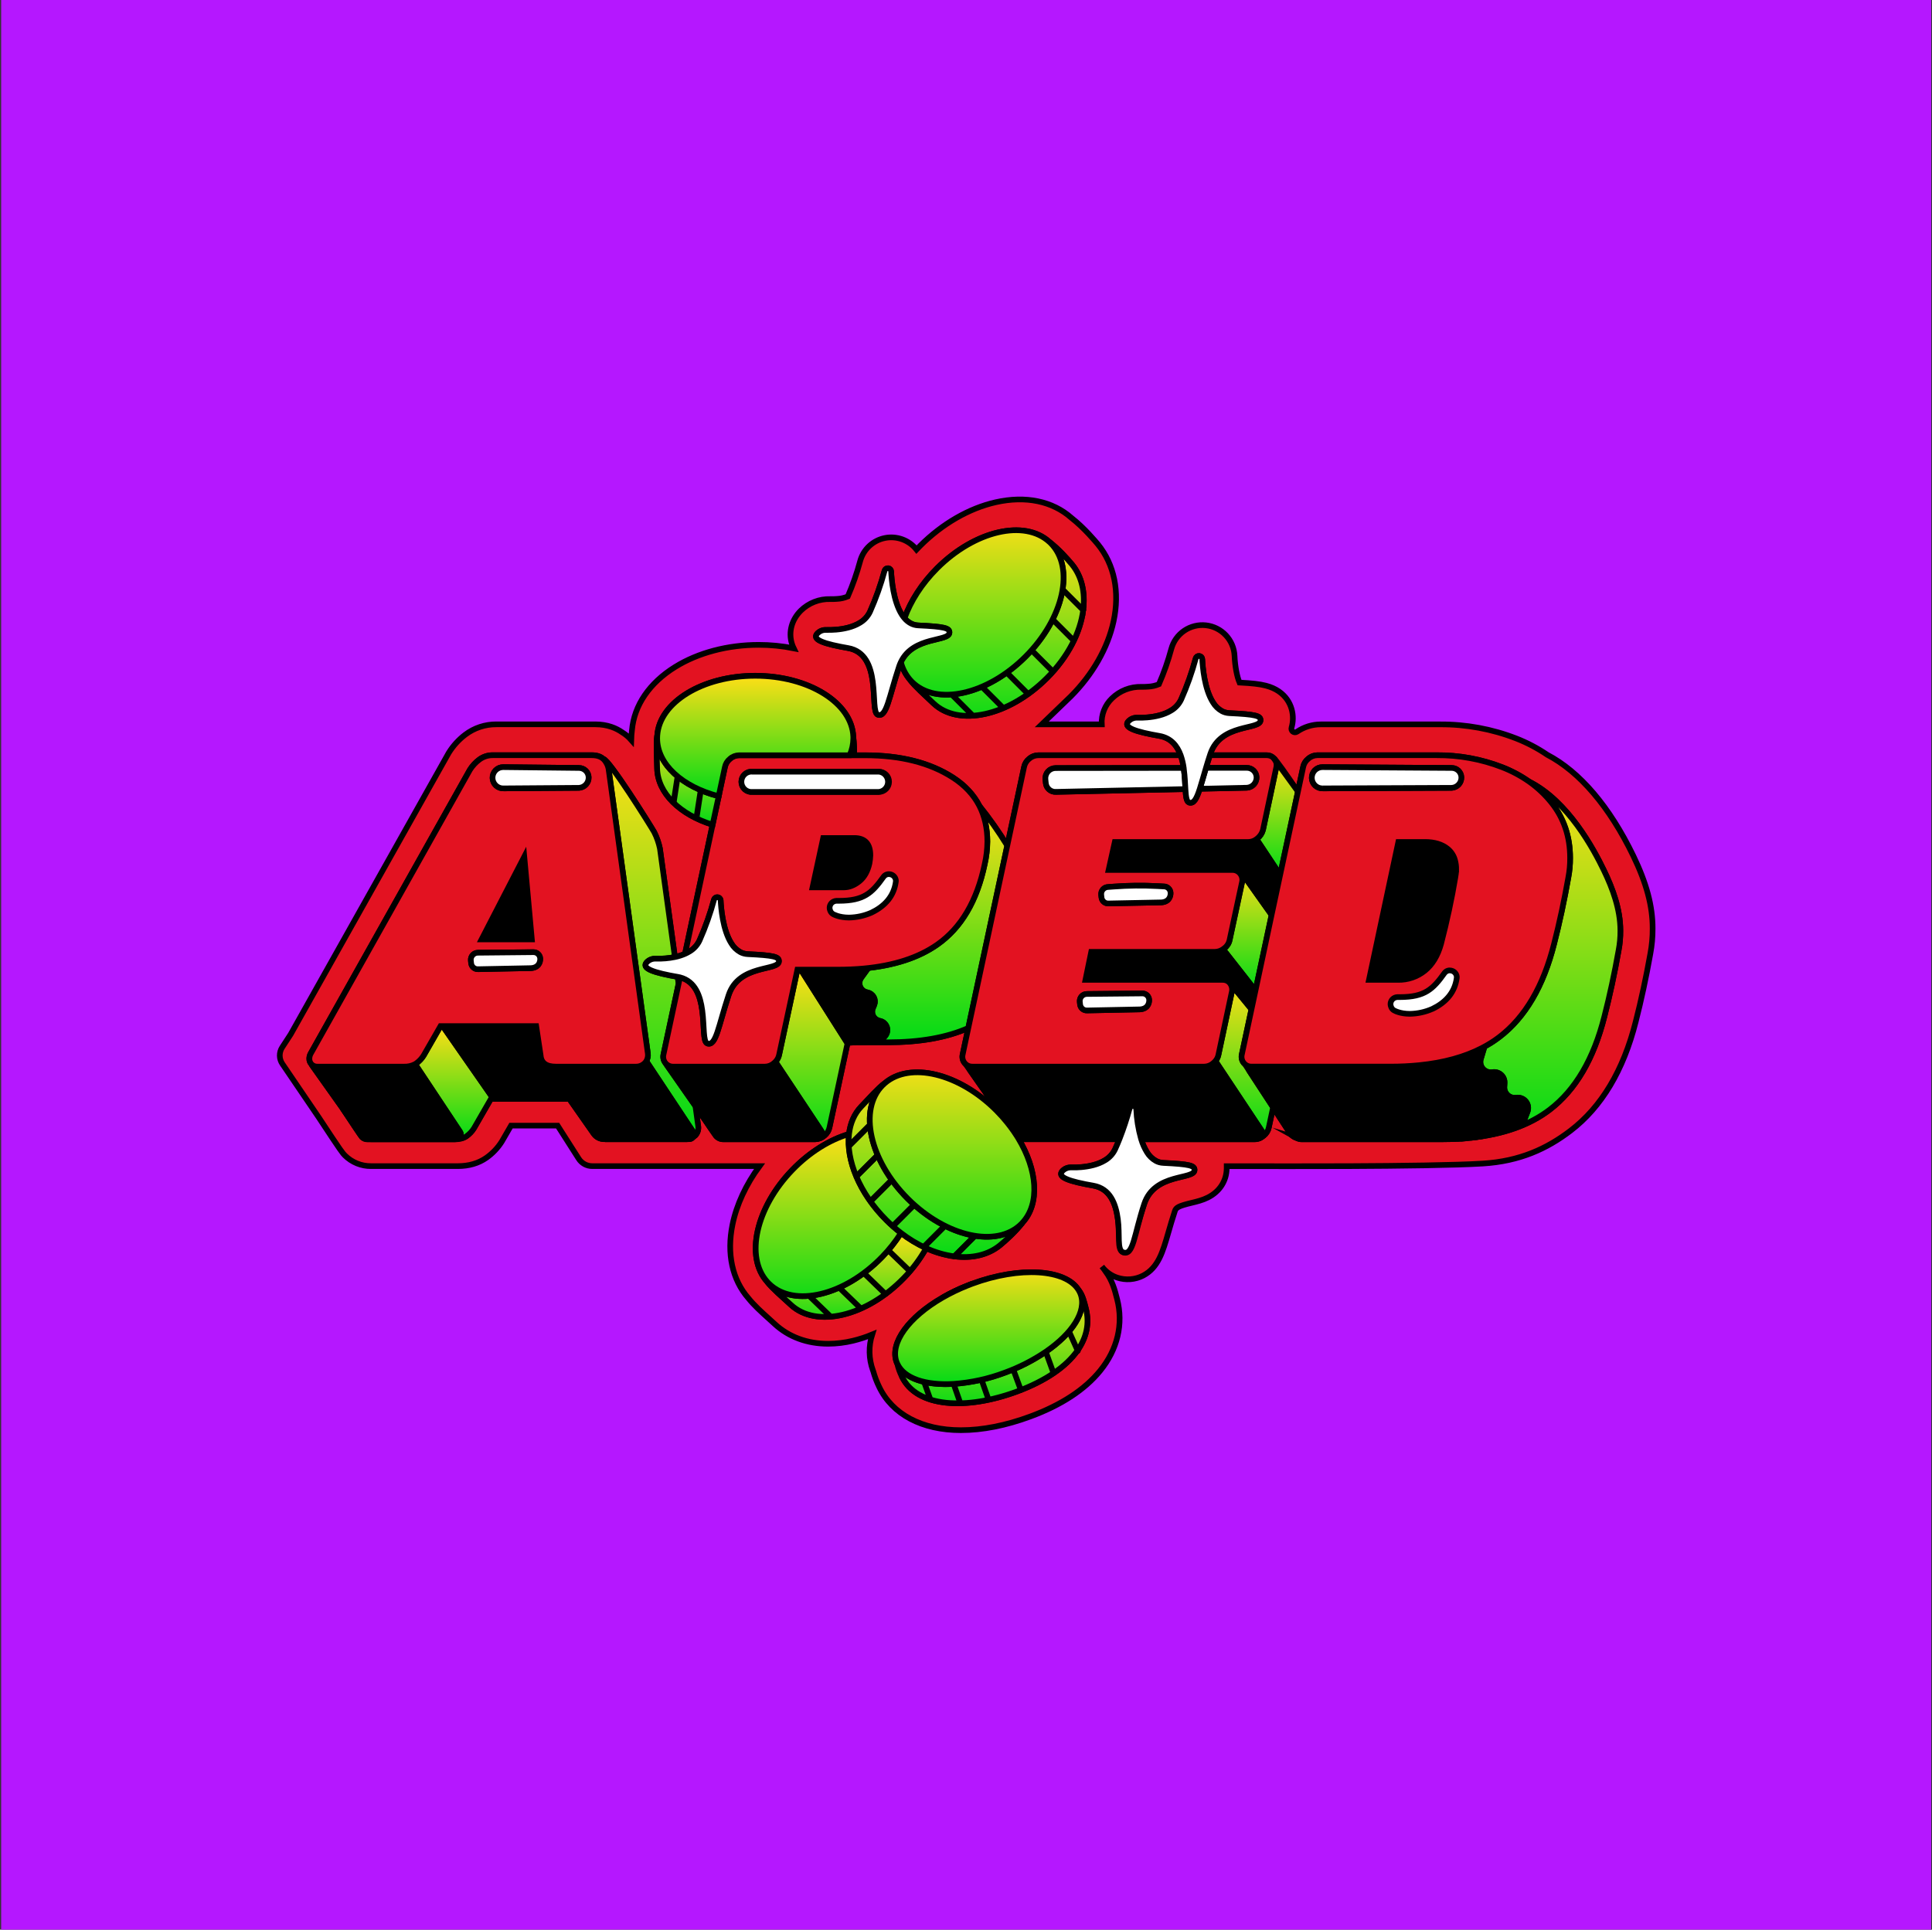 <svg width="1001" height="1000" viewBox="0 0 1001 1000" fill="none" xmlns="http://www.w3.org/2000/svg"><rect x="0" y="0" width="1001" height="1000" fill="#333333" stroke="none"/><defs>
        <linearGradient id="30-tertiary" x2="0" y2="1">
          <stop offset="0" stop-color="#FFDE17" />
          <stop offset="1" stop-color="#00DB16" />
        </linearGradient>
      </defs>
    <g id="Frame 27">
    <rect width="1000" height="1000" transform="translate(0.604)" id="background" fill="#B517FF" />
    <g id="Group 28">
    <g id="color_two" fill="#E31221">
    <path d="M846.235 443.503C833.922 418.049 818.518 399.972 801.637 391.141C796.61 387.73 791.217 384.892 785.559 382.68C772.971 377.787 759.572 375.316 746.067 375.397H684.3C679.904 375.402 675.612 376.734 671.986 379.22C671.666 379.434 671.288 379.543 670.904 379.532C670.519 379.522 670.148 379.392 669.84 379.162C669.526 378.93 669.292 378.606 669.17 378.235C669.048 377.864 669.044 377.465 669.16 377.092C669.606 375.582 669.84 374.017 669.857 372.442C669.951 365.951 666.339 358.047 655.89 355.338C652.495 354.452 648.596 354.071 642.217 353.731C640.921 350.77 639.871 345.299 639.637 339.887C639.46 335.911 637.868 332.13 635.147 329.225C632.427 326.321 628.757 324.485 624.801 324.05C620.845 323.614 616.865 324.608 613.577 326.851C610.29 329.094 607.913 332.439 606.876 336.281C605.188 342.532 603.044 348.65 600.462 354.587C598.699 355.336 596.816 355.762 594.903 355.848C593.733 355.944 592.558 355.978 591.385 355.948C588.566 355.873 585.762 356.365 583.137 357.395C580.512 358.424 578.121 359.97 576.104 361.94C574.302 363.666 572.897 365.763 571.985 368.085C571.074 370.408 570.679 372.901 570.827 375.391H539.75L554.766 360.92C566.107 349.58 573.982 335.777 576.948 322.056C580.256 306.74 577.365 292.538 568.81 282.054C567.637 280.647 561.703 273.505 555.147 268.398C545.314 259.667 531.406 256.782 515.902 260.277C502.105 263.39 488.197 271.418 476.733 282.881C476.094 283.52 475.473 284.165 474.857 284.816C472.939 282.393 470.385 280.55 467.481 279.493C464.578 278.436 461.437 278.205 458.41 278.827C455.383 279.449 452.588 280.899 450.336 283.015C448.084 285.132 446.464 287.832 445.656 290.815C443.972 297.064 441.83 303.18 439.247 309.115C437.484 309.863 435.601 310.29 433.688 310.376C432.535 310.468 431.379 310.502 430.223 310.475C427.395 310.388 424.579 310.873 421.943 311.903C419.308 312.933 416.909 314.486 414.89 316.468C410.199 321.159 408.44 327.515 410.275 333.508C410.533 334.356 410.857 335.183 411.242 335.982C405.258 334.782 399.169 334.181 393.065 334.188C377.081 334.188 361.73 338.245 349.844 345.61C336.481 353.89 328.542 365.546 327.428 378.446C327.222 380.047 327.105 381.736 327.052 383.477C325.696 381.93 324.115 380.596 322.361 379.519C319.371 377.414 314.827 375.374 308.435 375.374H257.263C251.391 375.319 245.669 377.221 240.998 380.78C237.637 383.347 234.772 386.504 232.543 390.097L232.402 390.326L150.598 536.031L146.218 542.757C145.382 544.033 144.943 545.529 144.956 547.055C144.97 548.581 145.435 550.068 146.294 551.33L165.111 579.018C176.985 597.083 177.559 597.658 178.703 598.802C180.484 600.571 182.598 601.969 184.923 602.917C187.248 603.865 189.737 604.344 192.248 604.325H237.198C242.927 604.325 247.905 602.877 251.992 600.015C255.181 597.776 257.893 594.926 259.972 591.63L264.763 583.345H288.915L299.845 600.49C300.599 601.671 301.64 602.642 302.87 603.313C304.1 603.983 305.48 604.331 306.882 604.325H357.309C357.766 604.325 357.508 604.325 358.242 604.325H358.852C361.804 604.319 376.67 604.325 376.67 604.325H393.528C386.492 613.871 381.613 624.349 379.503 634.699C376.453 649.704 379.391 663.219 387.782 672.812C390.62 676.377 394.443 679.849 398.483 683.49C399.468 684.387 400.459 685.284 401.415 686.169C408.657 692.854 418.22 696.39 429.068 696.39C433.398 696.37 437.711 695.846 441.921 694.83C445.322 694.008 448.655 692.924 451.889 691.587C449.969 697.627 450.095 704.132 452.247 710.093L452.429 710.562C453.192 713.353 454.215 716.066 455.484 718.666C462.262 732.967 477.701 741.17 497.848 741.17C508.989 741.17 521.121 738.784 533.857 734.069C549.841 728.159 562.002 720.208 569.959 710.433C579.001 699.363 582.132 686.152 578.801 673.287L578.573 672.413C577.676 668.895 576.339 663.618 572.85 658.974C572.257 658.075 571.615 657.21 570.927 656.382C572.896 659.032 575.627 661.018 578.755 662.076C580.965 662.824 583.304 663.118 585.631 662.942C587.959 662.766 590.226 662.122 592.299 661.05C600.086 656.945 602.403 648.947 605.334 638.768C606.296 635.426 607.386 631.644 608.753 627.522C609.339 625.809 610.647 624.971 617.378 623.358C620.169 622.69 623.06 621.998 625.892 620.561C631.943 617.483 635.467 612.001 635.567 605.527C635.567 605.134 635.567 604.735 635.567 604.354H651.762C651.762 604.354 739.605 604.759 768.255 602.994C787.411 601.821 801.496 595.307 813.733 585.954C829.782 573.688 841.14 554.689 847.49 529.488C850.317 518.493 852.867 506.619 855.078 494.212C855.88 489.959 856.273 485.64 856.251 481.312C856.303 469.661 853.084 457.664 846.235 443.503ZM423.65 328.113C424.234 327.557 424.925 327.124 425.681 326.842C426.436 326.56 427.242 326.434 428.048 326.471C429.747 326.512 431.448 326.463 433.143 326.325C437.036 326.002 441.827 325.076 445.603 322.719C447.855 321.379 449.654 319.396 450.769 317.025C453.822 310.139 456.343 303.029 458.31 295.758C458.415 295.358 458.661 295.01 459.001 294.777C459.342 294.543 459.755 294.44 460.166 294.485C460.576 294.531 460.957 294.722 461.238 295.024C461.52 295.327 461.683 295.72 461.699 296.133C461.869 299.938 462.754 311.566 467.252 318.579C467.663 319.222 468.12 319.835 468.618 320.414C471.767 311.619 477.501 302.524 485.517 294.503C505.049 274.977 530.854 269.025 543.725 280.893C548.146 284.212 553.107 289.73 555.452 292.562C560.46 298.695 562.366 307.039 561.211 316.157C559.768 327.632 553.476 340.333 542.418 351.392C522.575 371.24 496.517 376.787 483.588 364.427C479.155 360.187 474.059 355.713 471.491 352.248C469.23 349.602 467.611 346.469 466.759 343.095C466.417 343.813 466.118 344.552 465.862 345.305C460.508 361.465 459.336 371.92 454.821 370.366C452.516 369.592 453.285 361.436 452.176 353.221C451.109 345.329 448.312 337.389 439.376 335.83C437.963 335.583 436.655 335.343 435.441 335.103C423.615 332.792 421.087 330.664 423.65 328.113ZM558.431 700.101L558.296 699.808C552.433 708.281 541.62 715.64 526.938 721.093C500.616 730.833 474.921 729.472 467.263 713.312C466.222 711.249 465.435 709.068 464.918 706.815C464.789 706.534 464.654 706.229 464.549 705.959C460.843 695.938 470.946 682.505 488.273 672.537C492.406 670.132 496.719 668.05 501.173 666.309L501.331 666.245C502.117 665.94 502.903 665.659 503.677 665.336C528.48 656.165 552.233 657.778 558.83 668.626C560.929 671.141 561.762 674.876 562.577 678.078C564.558 685.7 562.964 693.124 558.29 699.838L558.431 700.101ZM838.648 492.441C836.494 504.583 834.035 516.033 831.271 526.79C825.752 548.771 816.309 564.869 802.944 575.083C792.597 582.995 779.019 587.838 762.21 589.613C760.773 589.777 759.125 589.947 757.243 590.129H756.07C753.039 590.311 749.919 590.411 746.689 590.411H674.531C673.607 590.43 672.694 590.203 671.887 589.754C670.484 589.352 669.256 588.494 668.398 587.315L659.602 573.828L657.403 584.16C657.071 585.889 656.131 587.443 654.753 588.54C654.17 589.034 653.523 589.446 652.83 589.766L652.748 589.801C651.891 590.184 650.965 590.383 650.027 590.387H591.267C591.965 592.745 592.971 595 594.258 597.095C595.383 598.972 596.98 600.52 598.89 601.587C599.449 601.884 600.039 602.12 600.649 602.29C601.321 602.477 602.011 602.587 602.707 602.619C616.463 603.27 618.932 604.02 618.897 606.313C618.821 611.473 598.198 607.661 592.845 623.822C587.491 639.982 586.336 650.431 581.815 648.906C579.505 648.126 580.279 639.976 579.171 631.755C578.104 623.869 575.301 615.923 566.37 614.369C564.959 614.123 563.648 613.881 562.436 613.642C550.603 611.297 548.082 609.174 550.638 606.606C551.224 606.05 551.916 605.618 552.673 605.335C553.429 605.052 554.235 604.924 555.042 604.958C556.742 605.005 558.443 604.958 560.138 604.818C564.031 604.489 568.822 603.569 572.598 601.211C574.848 599.867 576.647 597.883 577.764 595.512C578.549 593.794 579.276 592.064 579.951 590.364H529.922C529.088 590.377 528.263 590.195 527.512 589.83C537.48 606.248 538.835 623.722 529.735 633.59C526.416 638.012 520.898 642.972 518.066 645.318C511.933 650.325 503.589 652.231 494.471 651.076C489.41 650.394 484.481 648.957 479.847 646.813C476.716 652.404 472.866 657.561 468.395 662.152C448.893 682.335 422.934 688.327 409.794 676.225C405.291 672.062 400.119 667.676 397.48 664.257C385.952 651.433 391.564 625.903 410.521 606.278C419.528 596.96 429.971 590.61 439.868 587.69C440.513 582.155 442.583 577.259 446.19 573.482C450.429 569.049 454.903 563.954 458.368 561.386C471.386 550.087 496.816 556.108 516.113 575.423C517.098 576.408 518.037 577.411 518.951 578.425C517.368 576.08 515.644 573.488 513.897 570.855L500.299 551.447C500.115 551.277 499.943 551.094 499.783 550.902C499.291 550.297 498.942 549.589 498.762 548.83C498.582 548.072 498.577 547.282 498.745 546.521L501.677 532.742C490.536 537.679 476.622 540.15 459.934 540.154H444.583L439.13 540.411L429.748 584.184C429.413 585.912 428.473 587.465 427.098 588.564C425.797 589.73 424.118 590.384 422.371 590.405H374.876C374.106 590.436 373.34 590.285 372.639 589.965C371.939 589.645 371.323 589.165 370.842 588.564C370.478 588.112 366.995 583.017 362.733 576.643L360.281 573.125L361.742 583.679C361.855 584.556 361.769 585.447 361.49 586.286C361.211 587.124 360.746 587.889 360.129 588.523C359.767 588.882 359.363 589.197 358.927 589.461C358.698 589.732 358.413 589.95 358.091 590.099C357.768 590.248 357.417 590.324 357.062 590.323H356.306C356.048 590.323 355.784 590.364 355.514 590.364H314.023L313.982 590.323H312.986C311.946 590.321 310.922 590.074 309.997 589.601C309.071 589.129 308.271 588.443 307.661 587.602L295.037 569.583L294.861 569.39H254.32L245.56 584.6C244.545 586.232 243.213 587.643 241.643 588.751C240.107 589.826 238.033 590.364 235.421 590.364H190.471C189.918 590.385 189.366 590.291 188.851 590.09C188.335 589.888 187.867 589.582 187.475 589.191C187.152 588.874 182.672 582.196 177.553 574.432L161.587 551.939C161.515 551.839 161.469 551.722 161.452 551.599L161.381 551.535C160.992 551.142 160.687 550.673 160.485 550.158C160.283 549.643 160.189 549.092 160.209 548.538C160.239 547.652 160.476 546.784 160.901 546.005L243.425 398.934C244.703 396.894 246.345 395.105 248.269 393.657C250.32 392.102 252.838 391.29 255.411 391.352H306.588C309.233 391.352 311.232 392.027 312.616 393.358C315.407 393.41 336.657 427.267 338.903 431.201C340.261 433.896 341.26 436.756 341.876 439.71L349.686 495.953C351.481 495.584 353.232 495.028 354.911 494.294L369.2 427.402C352.342 422.154 340.773 411.078 340.468 398.26C340.333 392.144 339.882 385.407 340.521 381.138C341.694 363.916 363.976 350.19 391.283 350.19C418.953 350.19 441.452 364.262 442.085 381.818C442.469 384.994 442.608 388.196 442.501 391.393H448.195C466.638 391.393 481.813 395.234 493.72 402.915C499.9 406.91 504.478 411.812 507.453 417.621C512.683 424.19 517.519 431.062 521.936 438.203L530.608 397.615C530.926 395.889 531.852 394.335 533.217 393.234C534.518 392.069 536.197 391.415 537.944 391.393H611.696C609.937 386.421 606.671 382.381 600.555 381.325C599.142 381.085 597.829 380.839 596.615 380.598C584.788 378.253 582.261 376.136 584.823 373.562C585.408 373.007 586.099 372.576 586.855 372.294C587.611 372.011 588.415 371.885 589.221 371.92C590.921 371.964 592.622 371.915 594.317 371.774C598.216 371.451 603.001 370.525 606.777 368.168C609.03 366.829 610.829 364.846 611.942 362.474C614.998 355.589 617.52 348.479 619.483 341.207C619.589 340.807 619.834 340.459 620.175 340.226C620.516 339.992 620.929 339.889 621.339 339.934C621.75 339.98 622.131 340.171 622.412 340.473C622.693 340.776 622.857 341.169 622.872 341.582C623.048 345.387 623.934 357.015 628.431 364.028C629.554 365.904 631.149 367.453 633.057 368.519C633.617 368.816 634.207 369.052 634.817 369.223C635.488 369.411 636.178 369.523 636.875 369.557C650.631 370.202 653.105 370.953 653.07 373.245C652.994 378.411 632.371 374.594 627.012 390.754C626.948 390.965 626.883 391.165 626.813 391.37H656.16C656.824 391.348 657.486 391.459 658.106 391.697C658.727 391.934 659.293 392.294 659.772 392.754C660.998 393.504 666.65 401.614 672.438 410.175L675.123 397.591C675.453 395.861 676.394 394.306 677.773 393.211C679.074 392.045 680.753 391.391 682.499 391.37H744.279C755.907 391.274 767.447 393.385 778.288 397.591C783.223 399.51 787.907 402.021 792.237 405.067C812.473 415.217 825.707 440.114 830.99 451.032C835.487 460.332 839.533 471.209 839.533 482.274C839.578 485.683 839.285 489.089 838.66 492.441H838.648Z"/>
    <path d="M561.211 316.157C562.366 307.039 560.46 298.695 555.452 292.562C553.107 289.73 548.146 284.212 543.725 280.893C530.854 269.025 505.049 274.977 485.517 294.503C477.501 302.524 471.767 311.619 468.618 320.414C468.12 319.835 467.663 319.222 467.252 318.579C462.754 311.566 461.869 299.938 461.699 296.133C461.683 295.72 461.52 295.327 461.238 295.024C460.957 294.722 460.576 294.531 460.166 294.485C459.755 294.44 459.342 294.543 459.001 294.777C458.661 295.01 458.415 295.358 458.31 295.758C456.343 303.029 453.822 310.139 450.769 317.025C449.654 319.396 447.855 321.379 445.603 322.719C441.827 325.076 437.036 326.002 433.143 326.325C431.448 326.463 429.747 326.512 428.048 326.471C427.242 326.434 426.436 326.56 425.681 326.842C424.925 327.124 424.234 327.557 423.65 328.113C421.087 330.664 423.615 332.792 435.441 335.103C436.655 335.343 437.963 335.583 439.376 335.83C448.312 337.389 451.109 345.329 452.176 353.221C453.285 361.436 452.516 369.592 454.821 370.366C459.336 371.92 460.508 361.465 465.862 345.305C466.118 344.552 466.417 343.813 466.759 343.095C467.611 346.469 469.23 349.602 471.491 352.248C474.059 355.713 479.155 360.187 483.588 364.427C496.517 376.787 522.575 371.24 542.418 351.392C553.476 340.333 559.768 327.632 561.211 316.157ZM561.211 316.157L561.252 316.198M494.471 651.076C503.589 652.231 511.933 650.325 518.066 645.318C520.898 642.972 526.416 638.012 529.735 633.59C538.835 623.722 537.48 606.248 527.512 589.83C528.263 590.195 529.088 590.377 529.922 590.364H579.951C579.276 592.064 578.549 593.794 577.764 595.512C576.647 597.883 574.848 599.868 572.598 601.211C568.822 603.569 564.031 604.489 560.138 604.818C558.443 604.958 556.742 605.005 555.042 604.958C554.235 604.924 553.429 605.052 552.673 605.335C551.916 605.618 551.224 606.05 550.638 606.606C548.082 609.174 550.603 611.297 562.436 613.642C563.648 613.881 564.959 614.123 566.37 614.369C575.301 615.923 578.104 623.869 579.171 631.755C580.279 639.976 579.505 648.126 581.815 648.906C586.336 650.431 587.491 639.982 592.845 623.822C598.198 607.661 618.821 611.473 618.897 606.313C618.932 604.02 616.463 603.27 602.707 602.619C602.011 602.587 601.321 602.477 600.649 602.29C600.039 602.12 599.449 601.884 598.89 601.587C596.98 600.52 595.383 598.972 594.258 597.095C592.971 595 591.965 592.745 591.267 590.387H650.027C650.965 590.383 651.891 590.184 652.748 589.801L652.83 589.766C653.523 589.446 654.17 589.034 654.753 588.54C656.131 587.443 657.071 585.889 657.403 584.16L659.602 573.828L668.398 587.315C669.256 588.494 670.484 589.352 671.887 589.754C672.694 590.203 673.607 590.43 674.531 590.411H746.689C749.92 590.411 753.039 590.311 756.07 590.129H757.243C759.125 589.947 760.773 589.777 762.21 589.613C779.019 587.838 792.597 582.995 802.944 575.083C816.309 564.869 825.752 548.771 831.271 526.79C834.035 516.033 836.494 504.583 838.648 492.441H838.66C839.285 489.089 839.578 485.683 839.533 482.274C839.533 471.209 835.487 460.332 830.99 451.032C825.707 440.114 812.473 415.217 792.237 405.067C787.907 402.021 783.223 399.51 778.288 397.591C767.447 393.385 755.907 391.274 744.279 391.37H682.499C680.753 391.391 679.074 392.045 677.773 393.211C676.394 394.306 675.453 395.861 675.123 397.591L672.438 410.175C666.65 401.614 660.998 393.504 659.772 392.754C659.293 392.294 658.726 391.934 658.106 391.697C657.486 391.459 656.824 391.348 656.16 391.37H626.813C626.883 391.165 626.948 390.965 627.012 390.754C632.371 374.594 652.994 378.411 653.07 373.245C653.105 370.953 650.631 370.202 636.875 369.557C636.178 369.523 635.488 369.411 634.817 369.223C634.207 369.052 633.617 368.816 633.057 368.519C631.149 367.453 629.554 365.904 628.431 364.028C623.934 357.015 623.048 345.387 622.872 341.582C622.857 341.169 622.693 340.776 622.412 340.473C622.131 340.171 621.75 339.98 621.339 339.934C620.929 339.889 620.516 339.992 620.175 340.226C619.834 340.459 619.589 340.807 619.483 341.207C617.52 348.479 614.998 355.589 611.942 362.474C610.829 364.846 609.03 366.829 606.777 368.168C603.001 370.525 598.216 371.451 594.317 371.774C592.622 371.915 590.921 371.964 589.221 371.92C588.415 371.885 587.611 372.011 586.855 372.294C586.099 372.576 585.408 373.007 584.823 373.562C582.261 376.136 584.788 378.253 596.615 380.598C597.829 380.839 599.142 381.085 600.555 381.325C606.671 382.381 609.937 386.421 611.696 391.393H537.944C536.197 391.415 534.518 392.069 533.217 393.234C531.852 394.335 530.926 395.889 530.608 397.615L521.936 438.203C517.519 431.062 512.683 424.19 507.453 417.621C504.478 411.812 499.9 406.91 493.72 402.915C481.813 395.234 466.638 391.393 448.195 391.393H442.501C442.608 388.196 442.469 384.994 442.085 381.818C441.452 364.262 418.953 350.19 391.283 350.19C363.976 350.19 341.694 363.916 340.521 381.138C339.882 385.407 340.333 392.144 340.468 398.26C340.773 411.078 352.342 422.154 369.2 427.402L354.911 494.294C353.232 495.028 351.481 495.584 349.686 495.953L341.876 439.71C341.26 436.756 340.261 433.896 338.903 431.201C336.657 427.267 315.407 393.41 312.616 393.358C311.232 392.027 309.233 391.352 306.588 391.352H255.411C252.838 391.29 250.32 392.102 248.269 393.657C246.345 395.105 244.703 396.894 243.425 398.934L160.901 546.005C160.476 546.784 160.239 547.652 160.209 548.538C160.189 549.092 160.283 549.643 160.485 550.158C160.687 550.673 160.992 551.142 161.381 551.535L161.452 551.599C161.469 551.722 161.515 551.839 161.587 551.939L177.553 574.432C182.672 582.196 187.152 588.874 187.475 589.191C187.867 589.582 188.335 589.888 188.851 590.09C189.366 590.291 189.918 590.385 190.471 590.364H235.421C238.033 590.364 240.107 589.826 241.643 588.751C243.213 587.643 244.545 586.232 245.56 584.6L254.32 569.39H294.861L295.037 569.583L307.661 587.602C308.271 588.443 309.071 589.129 309.997 589.601C310.922 590.074 311.946 590.321 312.986 590.323H313.982L314.023 590.364H355.514C355.784 590.364 356.048 590.323 356.306 590.323H357.062C357.417 590.324 357.768 590.248 358.091 590.099C358.413 589.95 358.698 589.732 358.927 589.461C359.363 589.197 359.767 588.882 360.129 588.523C360.746 587.889 361.211 587.124 361.49 586.286C361.769 585.447 361.855 584.556 361.742 583.679L360.281 573.125L362.733 576.643C366.995 583.017 370.478 588.112 370.842 588.564C371.323 589.165 371.939 589.645 372.639 589.965C373.34 590.285 374.106 590.436 374.876 590.405H422.371C424.118 590.384 425.797 589.73 427.098 588.564C428.473 587.465 429.413 585.912 429.748 584.184L439.13 540.411L444.583 540.154H459.934C476.622 540.15 490.536 537.679 501.677 532.742L498.745 546.521C498.576 547.282 498.582 548.072 498.762 548.83C498.942 549.589 499.291 550.297 499.783 550.902C499.943 551.094 500.115 551.277 500.299 551.447L513.897 570.855C515.644 573.488 517.368 576.08 518.951 578.425C518.037 577.411 517.098 576.408 516.113 575.423C496.816 556.108 471.386 550.087 458.368 561.386C454.903 563.954 450.429 569.049 446.19 573.482C442.583 577.259 440.513 582.155 439.868 587.69C429.971 590.61 419.528 596.96 410.521 606.278C391.564 625.903 385.952 651.433 397.48 664.257C400.119 667.676 405.291 672.062 409.794 676.225C422.934 688.327 448.893 682.335 468.395 662.152C472.866 657.561 476.716 652.404 479.847 646.813C484.481 648.957 489.41 650.394 494.471 651.076ZM494.471 651.076L494.43 651.117M846.235 443.503C833.922 418.049 818.518 399.972 801.637 391.141C796.61 387.73 791.217 384.892 785.559 382.68C772.971 377.787 759.572 375.316 746.067 375.397H684.3C679.904 375.402 675.612 376.734 671.986 379.22C671.666 379.434 671.288 379.543 670.904 379.532C670.519 379.522 670.148 379.392 669.84 379.162C669.526 378.93 669.292 378.606 669.17 378.235C669.048 377.864 669.044 377.465 669.16 377.092C669.606 375.582 669.84 374.017 669.857 372.442C669.951 365.951 666.339 358.047 655.89 355.338C652.495 354.452 648.596 354.071 642.217 353.731C640.921 350.77 639.871 345.299 639.637 339.887C639.46 335.911 637.868 332.13 635.147 329.225C632.427 326.321 628.757 324.485 624.801 324.05C620.845 323.614 616.865 324.608 613.577 326.851C610.29 329.094 607.913 332.439 606.876 336.281C605.188 342.532 603.044 348.65 600.462 354.587C598.699 355.336 596.816 355.762 594.903 355.848C593.733 355.944 592.558 355.978 591.385 355.948C588.566 355.873 585.762 356.365 583.137 357.395C580.512 358.424 578.121 359.97 576.104 361.94C574.302 363.666 572.897 365.763 571.985 368.085C571.074 370.408 570.679 372.901 570.827 375.391H539.75L554.766 360.92C566.107 349.58 573.981 335.777 576.948 322.056C580.256 306.74 577.365 292.538 568.81 282.054C567.637 280.647 561.703 273.505 555.147 268.398C545.314 259.667 531.406 256.782 515.902 260.277C502.105 263.39 488.197 271.418 476.733 282.881C476.094 283.52 475.473 284.165 474.857 284.816C472.939 282.393 470.385 280.55 467.481 279.493C464.578 278.436 461.437 278.205 458.41 278.827C455.383 279.449 452.588 280.899 450.336 283.015C448.084 285.132 446.464 287.832 445.656 290.815C443.972 297.064 441.83 303.18 439.247 309.115C437.484 309.863 435.601 310.29 433.688 310.376C432.535 310.468 431.379 310.502 430.223 310.475C427.395 310.388 424.579 310.873 421.943 311.903C419.308 312.933 416.909 314.486 414.89 316.468C410.199 321.159 408.44 327.515 410.275 333.508C410.533 334.356 410.857 335.183 411.242 335.982C405.258 334.782 399.169 334.181 393.065 334.188C377.081 334.188 361.73 338.245 349.844 345.61C336.481 353.89 328.542 365.546 327.428 378.446C327.222 380.047 327.105 381.736 327.052 383.477C325.696 381.93 324.115 380.596 322.361 379.519C319.371 377.414 314.827 375.374 308.435 375.374H257.263C251.391 375.319 245.669 377.221 240.998 380.78C237.637 383.347 234.772 386.504 232.543 390.097L232.402 390.326L150.598 536.031L146.218 542.757C145.382 544.033 144.943 545.529 144.956 547.055C144.97 548.581 145.435 550.068 146.294 551.33L165.111 579.018C176.985 597.083 177.559 597.658 178.703 598.802C180.484 600.571 182.598 601.969 184.923 602.917C187.248 603.865 189.737 604.344 192.248 604.325H237.198C242.927 604.325 247.905 602.877 251.992 600.015C255.181 597.776 257.893 594.926 259.972 591.63L264.763 583.345H288.915L299.845 600.49C300.599 601.671 301.64 602.642 302.87 603.313C304.1 603.983 305.48 604.331 306.882 604.325H357.309C357.766 604.325 357.508 604.325 358.242 604.325H358.852C361.804 604.319 376.67 604.325 376.67 604.325H393.528C386.492 613.871 381.613 624.349 379.503 634.699C376.453 649.704 379.391 663.219 387.782 672.812C390.62 676.377 394.443 679.849 398.483 683.49C399.468 684.387 400.459 685.284 401.415 686.169C408.657 692.854 418.22 696.39 429.068 696.39C433.398 696.37 437.711 695.846 441.921 694.83C445.322 694.008 448.655 692.924 451.889 691.587C449.969 697.627 450.095 704.132 452.247 710.093L452.429 710.562C453.192 713.353 454.215 716.066 455.484 718.666C462.262 732.967 477.701 741.17 497.848 741.17C508.989 741.17 521.121 738.784 533.857 734.069C549.841 728.159 562.002 720.208 569.959 710.433C579.001 699.363 582.132 686.152 578.801 673.287L578.573 672.413C577.676 668.895 576.339 663.618 572.85 658.974C572.257 658.075 571.615 657.21 570.927 656.382C572.896 659.032 575.627 661.018 578.755 662.076C580.965 662.824 583.304 663.118 585.631 662.942C587.959 662.766 590.226 662.122 592.299 661.05C600.086 656.945 602.403 648.947 605.334 638.768C606.296 635.426 607.386 631.644 608.753 627.522C609.339 625.809 610.647 624.971 617.378 623.358C620.169 622.69 623.06 621.998 625.892 620.561C631.943 617.483 635.467 612.001 635.567 605.527C635.567 605.134 635.567 604.735 635.567 604.354H651.762C651.762 604.354 739.605 604.759 768.255 602.994C787.411 601.821 801.496 595.307 813.733 585.954C829.782 573.688 841.14 554.689 847.49 529.488C850.317 518.493 852.867 506.619 855.078 494.212C855.88 489.959 856.273 485.64 856.251 481.312C856.303 469.661 853.084 457.664 846.235 443.503ZM558.431 700.101L558.296 699.808C552.433 708.281 541.62 715.64 526.938 721.093C500.616 730.833 474.921 729.472 467.263 713.312C466.222 711.249 465.435 709.068 464.918 706.815C464.789 706.534 464.654 706.229 464.549 705.959C460.843 695.938 470.946 682.505 488.273 672.537C492.406 670.132 496.719 668.05 501.173 666.309L501.331 666.245C502.117 665.94 502.903 665.659 503.677 665.336C528.48 656.165 552.233 657.778 558.83 668.626C560.929 671.141 561.762 674.876 562.577 678.078C564.558 685.7 562.964 693.124 558.29 699.838L558.431 700.101Z" stroke="black" stroke-width="2.932" stroke-miterlimit="10"/>
    </g>
    <path id="Vector" d="M351.092 506.218L351.59 509.83L352.3 506.482C351.913 506.406 351.508 506.289 351.092 506.218Z" stroke="black" stroke-width="2.932" stroke-miterlimit="10"/>
    <path id="Vector_2" d="M419.494 671.824L429.896 681.88" stroke="black" stroke-width="2.932" stroke-linecap="round" stroke-linejoin="round"/>
    <path id="Vector_3" d="M435.244 667.7L445.652 677.751" stroke="black" stroke-width="2.932" stroke-linecap="round" stroke-linejoin="round"/>
    <path id="Vector_4" d="M448.355 660.527L458.757 670.577" stroke="black" stroke-width="2.932" stroke-linecap="round" stroke-linejoin="round"/>
    <path id="Vector_5" d="M460.561 648.26L470.968 658.316" stroke="black" stroke-width="2.932" stroke-linecap="round" stroke-linejoin="round"/>
    <path id="Vector_6" d="M440.212 391.399H442.516C442.623 388.201 442.483 385 442.1 381.824C442.1 382.078 442.1 382.33 442.1 382.58C442.094 385.619 441.451 388.624 440.212 391.399Z" stroke="black" stroke-width="2.932" stroke-miterlimit="10"/>
    <path id="Vector_7" d="M350.391 416.642V402.171" stroke="black" stroke-width="2.932" stroke-linecap="round" stroke-linejoin="round"/>
    <path id="Vector_8" d="M364.286 425.095V410.623" stroke="black" stroke-width="2.932" stroke-linecap="round" stroke-linejoin="round"/>
    <path id="Vector_9" d="M488.288 672.506C492.435 670.128 496.746 668.047 501.188 666.279C496.734 668.02 492.422 670.102 488.288 672.506Z" stroke="black" stroke-width="2.932" stroke-miterlimit="10"/>
    <path id="Vector_10" d="M501.317 666.218C502.103 665.913 502.889 665.632 503.663 665.309C502.889 665.608 502.132 665.896 501.317 666.218Z" stroke="black" stroke-width="2.932" stroke-miterlimit="10"/>
    <path id="Vector_11" d="M478.847 716.375L482.001 725.199" stroke="black" stroke-width="2.932" stroke-linecap="round" stroke-linejoin="round"/>
    <path id="Vector_12" d="M494.084 717.188L493.896 716.643" stroke="black" stroke-width="2.932" stroke-linecap="round" stroke-linejoin="round"/>
    <path id="Vector_13" d="M494.082 717.199L497.225 726.176" stroke="black" stroke-width="2.932" stroke-linecap="round" stroke-linejoin="round"/>
    <path id="Vector_14" d="M511.789 724.227L508.822 715.859" stroke="black" stroke-width="2.932" stroke-linecap="round" stroke-linejoin="round"/>
    <path id="Vector_15" d="M528.887 720.334L525.128 710.108" stroke="black" stroke-width="2.932" stroke-linecap="round" stroke-linejoin="round"/>
    <path id="Vector_16" d="M545.598 711L541.827 700.563" stroke="black" stroke-width="2.932" stroke-linecap="round" stroke-linejoin="round"/>
    <path id="Vector_17" d="M541.842 700.553L541.766 700.336" stroke="black" stroke-width="2.932" stroke-linecap="round" stroke-linejoin="round"/>
    <path id="Vector_18" d="M558.299 699.82L558.434 700.113" stroke="black" stroke-width="2.932" stroke-linecap="round" stroke-linejoin="round"/>
    <path id="Vector_19" d="M554.155 690.584L558.307 699.808" stroke="black" stroke-width="2.932" stroke-linecap="round" stroke-linejoin="round"/>
    <path id="Vector_20" d="M314.071 590.413H355.557C355.826 590.413 356.09 590.413 356.348 590.372H314.024L314.071 590.413Z" stroke="black" stroke-width="2.932" stroke-miterlimit="10"/>
    <path id="Vector_21" d="M249.477 486.834L271.635 446.064L275.523 486.834L271.606 443.959L249.477 486.834Z" stroke="black" stroke-width="2.932" stroke-miterlimit="10"/>
    <path id="Vector_22" d="M445.183 456.744C447.795 454.668 449.554 451.557 450.461 447.409C450.717 446.039 450.872 444.651 450.924 443.258L447.265 454.31L439.261 459.494L420.979 459.875H437.115C439.883 459.863 442.572 458.82 445.183 456.744Z" stroke="black" stroke-width="2.932" stroke-miterlimit="10"/>
    <path id="Vector_23" d="M450.949 443.258C450.949 437.266 448.184 434.269 442.652 434.269H426.504L447.214 436.163L450.949 443.258Z" stroke="black" stroke-width="2.932" stroke-miterlimit="10"/>
    <path id="Vector_24" d="M530.777 590.027C529.331 590.023 527.925 589.542 526.778 588.66C527.036 589.051 527.288 589.456 527.535 589.874C528.285 590.239 529.111 590.421 529.945 590.408H579.973L580.126 590.027H530.777Z" stroke="black" stroke-width="2.932" stroke-miterlimit="10"/>
    <path id="Vector_25" d="M591.161 590.041L591.278 590.422H650.044C650.981 590.418 651.908 590.218 652.764 589.835C652.456 589.966 652.125 590.034 651.791 590.035L591.161 590.041Z" stroke="black" stroke-width="2.932" stroke-miterlimit="10"/>
    <path id="Vector_26" d="M513.935 570.869C515.694 573.501 517.406 576.087 518.989 578.439C519.394 578.884 519.792 579.336 520.162 579.787L513.935 570.869Z" stroke="black" stroke-width="2.932" stroke-miterlimit="10"/>
    <path id="Vector_27" d="M671.892 589.753C672.699 590.202 673.612 590.429 674.536 590.41H746.659C749.884 590.41 753.003 590.31 756.04 590.128L673.709 590.029C673.093 590.024 672.481 589.931 671.892 589.753Z" stroke="black" stroke-width="2.932" stroke-miterlimit="10"/>
    <path id="Vector_28" d="M750.094 439.923C747.17 437.543 743.251 436.352 738.337 436.352H724.505L709.289 507.812L724.494 436.376H738.326C743.239 436.376 747.158 437.568 750.082 439.953C751.919 441.464 753.234 443.516 753.841 445.816C753.241 443.507 751.93 441.446 750.094 439.923Z" stroke="black" stroke-width="2.932" stroke-miterlimit="10"/>
    <g id="color_three" fill="url(#30-tertiary)">
    <path id="Vector_29" d="M345.365 551.49C345.153 551.311 344.957 551.115 344.778 550.903C344.286 550.299 343.937 549.591 343.757 548.832C343.577 548.074 343.572 547.284 343.74 546.523L351.586 509.823L351.087 506.211H351.011C349.598 505.97 348.284 505.724 347.071 505.484C335.244 503.138 332.722 501.021 335.279 498.447C335.864 497.891 336.556 497.459 337.313 497.177C338.07 496.894 338.876 496.768 339.683 496.805C341.381 496.846 343.079 496.798 344.772 496.659C346.42 496.524 348.057 496.285 349.674 495.943L341.923 439.741C341.307 436.787 340.308 433.927 338.95 431.232C336.716 427.298 315.454 393.441 312.663 393.389C312.728 393.453 312.798 393.506 312.857 393.57C314.254 395.062 315.141 396.96 315.39 398.988L335.678 546.06C335.826 547.402 335.534 548.756 334.845 549.918L359.109 586.501C359.42 586.947 359.574 587.483 359.546 588.026C359.545 588.054 359.543 588.083 359.54 588.112C359.516 588.387 359.962 588.754 360.158 588.559C360.775 587.926 361.24 587.161 361.519 586.322C361.799 585.484 361.885 584.593 361.771 583.716L360.311 573.162L345.388 551.853C345.353 551.8 345.332 551.738 345.328 551.674C345.324 551.611 345.337 551.547 345.365 551.49Z" stroke="black" stroke-width="2.932" stroke-miterlimit="10"/>
    <path id="Vector_30" d="M258.145 567.92C256.034 567.92 255.682 569.456 254.445 567.755L229.395 531.782H228.264L219.503 547.027C218.487 548.656 217.155 550.066 215.586 551.173C215.428 551.284 215.258 551.39 215.088 551.49L238.349 586.548C238.603 586.918 238.751 587.349 238.778 587.797C238.805 588.244 238.709 588.69 238.501 589.087C238.293 589.484 237.98 589.817 237.597 590.049C237.214 590.282 236.774 590.405 236.326 590.407H192.255C191.215 590.405 190.19 590.158 189.264 589.685C188.337 589.212 187.536 588.527 186.925 587.686L177.59 574.534C182.709 582.297 187.189 588.976 187.511 589.292C187.903 589.683 188.372 589.989 188.887 590.191C189.403 590.393 189.954 590.486 190.508 590.465H235.458C238.069 590.465 240.143 589.928 241.679 588.853C243.25 587.745 244.582 586.333 245.596 584.701L254.357 569.491H294.898L295.074 569.684L293.871 567.966L258.145 567.92Z" stroke="black" stroke-width="2.932" stroke-miterlimit="10"/>
    <path id="Vector_31" d="M414.873 502.508H413.149L403.697 546.538C403.433 547.932 402.764 549.217 401.773 550.232L425.621 586.158C425.875 586.528 426.023 586.959 426.05 587.407C426.077 587.854 425.981 588.3 425.773 588.697C425.565 589.094 425.252 589.427 424.869 589.66C424.486 589.892 424.046 590.015 423.598 590.017H375.575C374.536 590.016 373.512 589.77 372.587 589.299C371.661 588.827 370.861 588.142 370.251 587.302L362.78 576.636C367.043 583.01 370.526 588.105 370.89 588.557C371.371 589.158 371.987 589.638 372.687 589.958C373.388 590.278 374.154 590.428 374.924 590.398H422.419C424.166 590.377 425.845 589.723 427.145 588.557C428.521 587.458 429.461 585.905 429.796 584.176L439.177 540.404H438.926L414.873 502.508Z" stroke="black" stroke-width="2.932" stroke-miterlimit="10"/>
    <path id="Vector_32" d="M507.412 417.633C510.148 423.016 511.526 429.179 511.545 436.121C511.511 440.069 511.047 444.001 510.162 447.848C506.163 466.905 497.979 480.782 485.611 489.48C475.889 496.305 463.151 500.443 447.397 501.893L449.52 502.122L446.207 506.707C445.733 507.362 445.432 508.126 445.331 508.928C445.231 509.73 445.333 510.545 445.63 511.296C445.927 512.048 446.408 512.713 447.03 513.23C447.651 513.747 448.393 514.099 449.186 514.254L449.391 514.295C450.093 514.433 450.756 514.725 451.33 515.15C451.905 515.576 452.378 516.124 452.715 516.755C453.052 517.386 453.244 518.084 453.278 518.798C453.311 519.513 453.185 520.226 452.909 520.886L452.253 522.457C451.974 523.12 451.848 523.836 451.882 524.554C451.917 525.271 452.112 525.972 452.453 526.605C452.793 527.237 453.271 527.786 453.852 528.209C454.432 528.633 455.1 528.922 455.806 529.054C456.635 529.209 457.408 529.578 458.049 530.126C458.69 530.673 459.176 531.379 459.459 532.173C459.742 532.967 459.812 533.821 459.662 534.65C459.511 535.48 459.146 536.255 458.603 536.899L456.31 539.614L444.583 540.165H459.934C476.622 540.165 490.536 537.695 501.677 532.754L521.871 438.208C517.462 431.071 512.633 424.2 507.412 417.633Z" stroke="black" stroke-width="2.932" stroke-miterlimit="10"/>
    <path id="Vector_33" d="M644.412 550.918C643.92 550.313 643.571 549.605 643.391 548.847C643.211 548.088 643.205 547.299 643.374 546.538L648.399 523.007L636.502 508.506L636.132 508.542C636.587 508.839 636.984 509.217 637.305 509.656C637.765 510.276 638.086 510.989 638.245 511.745C638.405 512.501 638.401 513.282 638.232 514.036L631.313 546.538C631.086 547.773 630.534 548.925 629.712 549.874L653.811 586.158C654.014 586.452 654.151 586.786 654.212 587.137C654.273 587.489 654.257 587.849 654.165 588.194C654.073 588.538 653.907 588.859 653.679 589.133C653.451 589.407 653.166 589.629 652.844 589.782C653.537 589.463 654.185 589.05 654.767 588.557C656.145 587.459 657.085 585.906 657.418 584.176L659.616 573.845L645.063 551.563C644.825 551.37 644.607 551.154 644.412 550.918Z" stroke="black" stroke-width="2.932" stroke-miterlimit="10"/>
    <g id="Vector_34">
    <path d="M660.244 393.244C660.736 393.849 661.084 394.557 661.264 395.316C661.444 396.074 661.45 396.863 661.282 397.624L654.363 430.127C653.885 431.852 652.878 433.384 651.484 434.507C651.325 434.642 651.167 434.765 651.009 434.882L663.264 453.364L672.487 410.208"/>
    <path d="M660.244 393.244C660.736 393.849 661.084 394.557 661.264 395.316C661.444 396.074 661.45 396.863 661.282 397.624L654.363 430.127C653.885 431.852 652.878 433.384 651.484 434.507C651.325 434.642 651.167 434.765 651.009 434.882L663.264 453.364L672.487 410.208" stroke="black" stroke-width="2.932" stroke-miterlimit="10"/>
    </g>
    <path id="Vector_35" d="M650.499 513.34L658.867 474.171L641.675 449.937C641.352 449.937 638.831 450.289 634.791 450.875H638.508C639.278 450.848 640.044 451.001 640.744 451.321C641.444 451.642 642.06 452.122 642.543 452.722C643.034 453.327 643.383 454.035 643.562 454.794C643.742 455.552 643.748 456.341 643.58 457.102L637.13 487.071C636.783 488.823 635.796 490.382 634.363 491.446C634.146 491.622 633.929 491.78 633.712 491.926L650.499 513.34Z" stroke="black" stroke-width="2.932" stroke-miterlimit="10"/>
    <path id="Vector_36" d="M792.277 405.098C796.609 408.157 800.488 411.811 803.8 415.952C810.261 424.02 813.492 433.586 813.492 444.648C813.518 448.052 813.207 451.45 812.566 454.792C810.412 466.911 807.953 478.358 805.189 489.136C799.658 511.12 790.208 527.218 776.839 537.428C774.109 539.506 771.208 541.348 768.166 542.934L769.046 542.729L767.228 548.792C766.97 549.657 766.933 550.573 767.121 551.456C767.309 552.339 767.716 553.16 768.304 553.844C768.893 554.529 769.644 555.054 770.489 555.372C771.334 555.69 772.245 555.791 773.139 555.664L773.373 555.629C774.165 555.517 774.972 555.583 775.736 555.821C776.499 556.06 777.201 556.465 777.788 557.008C778.376 557.55 778.835 558.217 779.134 558.959C779.432 559.702 779.561 560.501 779.512 561.299L779.395 563.211C779.344 564.013 779.473 564.816 779.773 565.561C780.073 566.307 780.536 566.976 781.128 567.519C781.72 568.062 782.427 568.466 783.195 568.701C783.964 568.935 784.775 568.995 785.57 568.875C786.501 568.735 787.454 568.841 788.332 569.184C789.21 569.526 789.983 570.093 790.573 570.828C791.163 571.562 791.551 572.439 791.697 573.37C791.843 574.301 791.742 575.254 791.404 576.134L789.979 579.846L771.86 587.117L770.723 586.214C771.814 587.973 770.647 588.665 762.168 589.621C778.977 587.838 792.555 582.995 802.902 575.091C816.271 564.872 825.722 548.775 831.253 526.798C834.021 516.044 836.48 504.594 838.63 492.449C839.269 489.106 839.578 485.708 839.55 482.305C839.55 471.24 835.504 460.363 831.007 451.063C825.747 440.151 812.513 415.248 792.277 405.098Z" stroke="black" stroke-width="2.932" stroke-miterlimit="10"/>
    </g>
    <path id="Vector_37" d="M359.128 586.507L334.865 549.923C334.644 550.279 334.382 550.608 334.085 550.903C333.483 551.509 332.764 551.985 331.972 552.303C331.179 552.621 330.33 552.773 329.476 552.75H296.751L304.251 564.055C304.505 564.424 304.654 564.855 304.681 565.302C304.708 565.75 304.612 566.196 304.404 566.592C304.196 566.989 303.883 567.321 303.499 567.553C303.116 567.785 302.676 567.907 302.228 567.907H293.884L295.086 569.625L307.71 587.644C308.32 588.486 309.12 589.171 310.046 589.644C310.971 590.116 311.995 590.364 313.034 590.365H357.111C357.56 590.365 358 590.242 358.384 590.009C358.767 589.777 359.08 589.444 359.288 589.046C359.496 588.649 359.59 588.202 359.562 587.754C359.534 587.306 359.384 586.875 359.128 586.507Z" fill="black" stroke="black" stroke-width="2.932" stroke-miterlimit="10"/>
    <path id="Vector_38" d="M280.135 546.986L277.83 531.741H229.396L254.446 567.714C255.683 569.415 256.035 567.878 258.146 567.878H302.217C302.665 567.878 303.105 567.756 303.488 567.524C303.872 567.293 304.185 566.96 304.393 566.564C304.601 566.167 304.697 565.721 304.67 565.273C304.643 564.826 304.494 564.395 304.24 564.026L296.74 552.721H287.945C283.039 552.74 280.436 550.829 280.135 546.986Z" fill="black" stroke="black" stroke-width="2.932" stroke-miterlimit="10"/>
    <path id="Vector_39" d="M375.563 590.041H423.562C424.011 590.04 424.45 589.917 424.833 589.684C425.217 589.452 425.529 589.119 425.737 588.722C425.945 588.325 426.041 587.879 426.015 587.431C425.988 586.984 425.839 586.552 425.585 586.183L401.738 550.233C401.509 550.467 401.275 550.696 401.011 550.919C399.711 552.087 398.032 552.743 396.285 552.766H348.789C347.515 552.807 346.274 552.356 345.324 551.505C344.79 550.709 344.782 550.771 345.301 551.683C345.308 551.744 344.819 550.949 344.853 550.999L360.288 573.16L362.739 576.678L370.239 587.332C370.849 588.172 371.65 588.855 372.575 589.326C373.501 589.797 374.525 590.042 375.563 590.041Z" fill="black" stroke="black" stroke-width="2.932" stroke-miterlimit="10"/>
    <path id="Vector_40" d="M653.809 586.148L629.721 549.841C629.401 550.217 629.05 550.567 628.671 550.885C627.372 552.053 625.692 552.71 623.945 552.732H503.846C503.341 552.748 502.245 554.166 502.535 554.58L513.926 570.838L520.171 579.757C522.586 582.559 524.791 585.536 526.767 588.664C527.914 589.546 529.319 590.026 530.766 590.03H580.126C582.137 584.882 583.871 579.631 585.321 574.298C585.457 573.929 585.712 573.616 586.046 573.409C586.381 573.202 586.775 573.113 587.166 573.156C587.557 573.199 587.922 573.372 588.203 573.647C588.484 573.922 588.665 574.283 588.716 574.673C588.932 579.87 589.753 585.023 591.161 590.03H651.791C652.126 590.029 652.457 589.961 652.765 589.831L652.847 589.796C653.172 589.642 653.46 589.42 653.689 589.143C653.919 588.867 654.086 588.544 654.178 588.196C654.269 587.849 654.284 587.485 654.22 587.131C654.156 586.778 654.016 586.442 653.809 586.148Z" fill="black" stroke="black" stroke-width="2.932" stroke-miterlimit="10"/>
    <path id="Vector_41" d="M633.668 491.911C632.444 492.783 630.983 493.26 629.481 493.278H565.398L562.401 507.802H633.398C634.36 507.773 635.31 508.026 636.13 508.529L636.5 508.494L648.397 522.994L650.461 513.325L633.668 491.911Z" fill="black" stroke="black" stroke-width="2.932" stroke-miterlimit="10"/>
    <path id="Vector_42" d="M658.822 474.154L663.266 453.35L651.012 434.868C649.794 435.81 648.3 436.327 646.76 436.339H577.605L574.38 450.858H634.746C638.786 450.271 641.307 449.92 641.63 449.92L658.822 474.154Z" fill="black" stroke="black" stroke-width="2.932" stroke-miterlimit="10"/>
    <path id="Vector_43" d="M770.764 586.218L730.381 554.144L735.283 552.051C730.412 552.535 725.519 552.773 720.624 552.766H648.454C647.838 552.788 646.737 554.144 647.074 554.66L659.625 573.875L668.42 587.362C669.279 588.541 670.507 589.399 671.909 589.801C672.504 589.981 673.123 590.074 673.744 590.076L756.075 590.176H757.248C759.13 589.994 760.766 589.824 762.215 589.66C770.705 588.669 771.878 587.983 770.764 586.218Z" fill="black" stroke="black" stroke-width="2.932" stroke-miterlimit="10"/>
    <path id="Vector_44" d="M192.264 590.366H236.335C236.783 590.365 237.222 590.242 237.606 590.009C237.989 589.777 238.301 589.444 238.509 589.047C238.718 588.65 238.813 588.204 238.787 587.756C238.76 587.309 238.611 586.877 238.357 586.508L215.096 551.449C213.338 552.382 211.363 552.831 209.374 552.751H164.4C163.863 552.772 163.328 552.686 162.825 552.499C162.321 552.312 161.86 552.027 161.468 551.66C161.485 551.783 161.531 551.9 161.603 552L177.569 574.493L186.904 587.645C187.518 588.491 188.324 589.179 189.256 589.652C190.188 590.125 191.219 590.369 192.264 590.366Z" fill="black" stroke="black" stroke-width="2.932" stroke-miterlimit="10"/>
    <path id="Vector_45" d="M249.477 486.831H275.523L271.635 446.061L249.477 486.831Z" fill="black" stroke="black" stroke-width="2.932" stroke-miterlimit="10"/>
    <path id="Vector_46" d="M447.288 454.317L450.941 443.258L447.224 436.163L426.508 434.269L420.979 459.858L439.255 459.477L447.288 454.317Z" fill="black" stroke="black" stroke-width="2.932" stroke-miterlimit="10"/>
    <path id="Vector_47" d="M750.103 439.95C747.183 437.569 743.264 436.377 738.346 436.373H724.514L709.31 507.809H724.28C729.338 507.917 734.273 506.245 738.223 503.083C742.132 499.936 744.937 495.287 746.638 489.134C749.71 477.301 752.169 465.853 754.014 454.79C754.271 453.42 754.426 452.032 754.477 450.639C754.496 449.002 754.289 447.37 753.861 445.79C753.251 443.498 751.936 441.455 750.103 439.95Z" fill="black" stroke="black" stroke-width="2.932" stroke-miterlimit="10"/>
    <path id="Vector_48" d="M458.637 536.895C459.181 536.25 459.546 535.475 459.696 534.646C459.846 533.816 459.776 532.962 459.493 532.168C459.21 531.374 458.724 530.668 458.083 530.121C457.442 529.574 456.669 529.204 455.84 529.049C455.134 528.917 454.466 528.628 453.886 528.205C453.306 527.781 452.828 527.233 452.487 526.6C452.146 525.967 451.951 525.267 451.917 524.549C451.882 523.831 452.008 523.115 452.287 522.452L452.944 520.881C453.22 520.221 453.346 519.508 453.312 518.794C453.278 518.079 453.086 517.381 452.749 516.75C452.413 516.119 451.94 515.571 451.365 515.146C450.79 514.72 450.127 514.428 449.425 514.29L449.22 514.249C448.427 514.094 447.685 513.742 447.064 513.226C446.442 512.709 445.961 512.044 445.664 511.292C445.367 510.54 445.265 509.725 445.366 508.923C445.466 508.121 445.768 507.358 446.241 506.703L449.554 502.117L447.432 501.889C443.132 502.28 438.621 502.475 433.899 502.475H414.877L438.918 540.407H439.17L444.623 540.149L456.35 539.598L458.637 536.895Z" fill="black" stroke="black" stroke-width="2.932" stroke-miterlimit="10"/>
    <path id="Vector_49" d="M735.281 552.047L730.379 554.14L770.762 586.214L771.899 587.117L789.994 579.858L791.419 576.146C791.757 575.266 791.858 574.313 791.712 573.382C791.566 572.451 791.179 571.574 790.588 570.84C789.998 570.105 789.225 569.538 788.347 569.195C787.47 568.853 786.517 568.746 785.585 568.887C784.79 569.007 783.979 568.947 783.211 568.712C782.442 568.478 781.736 568.074 781.144 567.531C780.552 566.988 780.088 566.319 779.789 565.573C779.489 564.828 779.36 564.025 779.411 563.223L779.528 561.311C779.576 560.513 779.447 559.713 779.149 558.971C778.851 558.229 778.391 557.562 777.804 557.02C777.216 556.477 776.515 556.072 775.751 555.833C774.988 555.595 774.181 555.529 773.389 555.641L773.154 555.676C772.259 555.804 771.345 555.705 770.498 555.387C769.651 555.069 768.898 554.542 768.309 553.856C767.719 553.17 767.312 552.347 767.124 551.461C766.937 550.576 766.976 549.658 767.238 548.792L769.055 542.729L768.176 542.934C759.072 547.739 748.107 550.776 735.281 552.047Z" fill="black" stroke="black" stroke-width="2.932" stroke-miterlimit="10"/>
    <g id="color_one" fill="#E31221">
    <path id="Vector_50" d="M164.4 552.753H209.351C211.34 552.833 213.315 552.384 215.073 551.451C215.243 551.351 215.414 551.246 215.572 551.135C217.141 550.027 218.472 548.618 219.489 546.989L228.249 531.744H277.814L280.119 546.989C280.424 550.828 283.035 552.749 287.952 552.753H329.449C330.303 552.776 331.152 552.624 331.945 552.306C332.737 551.988 333.457 551.512 334.058 550.906C334.355 550.611 334.617 550.282 334.838 549.927C335.527 548.765 335.819 547.411 335.671 546.068L315.383 398.997C315.134 396.968 314.247 395.071 312.849 393.579C312.791 393.514 312.72 393.462 312.656 393.397C311.272 392.066 309.273 391.392 306.628 391.392H255.45C252.877 391.329 250.36 392.142 248.309 393.696C246.385 395.144 244.743 396.933 243.465 398.973L160.964 546.068C160.545 546.855 160.316 547.728 160.295 548.619C160.276 549.172 160.37 549.723 160.572 550.239C160.773 550.754 161.078 551.222 161.468 551.615L161.539 551.68C162.316 552.396 163.343 552.781 164.4 552.753ZM276.395 493.448C277.3 493.435 278.174 493.776 278.831 494.398C279.489 495.02 279.877 495.875 279.913 496.779C280.001 498.755 278.958 501.839 274.314 501.728L247.828 502.261C246.933 502.321 246.05 502.033 245.363 501.457C244.675 500.881 244.237 500.062 244.14 499.171L243.987 497.776C243.936 497.268 243.991 496.754 244.149 496.269C244.307 495.783 244.564 495.336 244.904 494.955C245.245 494.575 245.66 494.269 246.125 494.058C246.59 493.847 247.094 493.735 247.605 493.73L276.395 493.448ZM249.51 486.822L271.64 443.947L275.557 486.822H249.51ZM260.774 397.549L299.908 397.977C301.218 397.954 302.484 398.444 303.438 399.343C304.391 400.241 304.955 401.476 305.01 402.785C305.058 404.171 304.563 405.522 303.63 406.548C302.696 407.575 301.399 408.196 300.014 408.279L260.992 408.566C260.256 408.6 259.522 408.486 258.832 408.231C258.141 407.977 257.509 407.586 256.972 407.083C256.435 406.58 256.004 405.974 255.705 405.302C255.405 404.63 255.243 403.905 255.229 403.169C255.214 402.433 255.347 401.702 255.62 401.018C255.893 400.335 256.299 399.713 256.816 399.189C257.333 398.665 257.95 398.25 258.629 397.968C259.309 397.687 260.039 397.544 260.774 397.549Z" stroke="black" stroke-width="2.932" stroke-miterlimit="10"/>
    <path id="Vector_51" d="M362.42 487.376C365.476 480.491 367.997 473.381 369.961 466.109C370.096 465.74 370.352 465.427 370.686 465.22C371.02 465.013 371.414 464.924 371.805 464.967C372.196 465.01 372.561 465.183 372.842 465.458C373.123 465.733 373.304 466.094 373.356 466.484C373.526 470.29 374.411 481.917 378.909 488.93C380.032 490.808 381.63 492.357 383.541 493.422C384.1 493.72 384.69 493.956 385.3 494.125C385.97 494.313 386.658 494.425 387.352 494.459C401.108 495.104 403.583 495.855 403.548 498.148C403.471 503.314 382.849 499.496 377.496 515.656C372.142 531.817 370.987 542.271 366.466 540.741C364.156 539.967 364.93 531.811 363.816 523.596C362.807 516.096 360.221 508.55 352.306 506.486L351.596 509.834L343.75 546.534C343.582 547.295 343.587 548.085 343.767 548.843C343.947 549.602 344.296 550.31 344.788 550.914C345.277 551.507 345.894 551.981 346.593 552.301C347.292 552.621 348.054 552.779 348.822 552.762H396.318C398.065 552.739 399.744 552.082 401.044 550.914C401.308 550.692 401.542 550.463 401.771 550.228C402.762 549.213 403.431 547.928 403.694 546.534L413.146 502.504H433.892C438.63 502.504 443.141 502.309 447.425 501.918C463.167 500.456 475.905 496.318 485.638 489.505C498.011 480.827 506.194 466.949 510.189 447.873C511.075 444.026 511.539 440.093 511.573 436.146C511.573 429.203 510.195 423.041 507.439 417.658C504.461 411.845 499.883 406.943 493.707 402.952C481.8 395.27 466.625 391.43 448.182 391.43H382.955C381.208 391.451 379.529 392.105 378.229 393.271C376.847 394.365 375.906 395.92 375.578 397.651L372.371 412.668L369.21 427.438L354.921 494.33C355.73 493.975 356.514 493.564 357.266 493.099C359.518 491.75 361.314 489.757 362.42 487.376ZM432.578 468.542C432.847 468.422 433.135 468.351 433.429 468.331C447.994 468.601 452.732 464.103 458.994 455.273C459.087 455.147 459.196 455.033 459.317 454.933C459.607 454.713 459.95 454.572 460.311 454.523C460.672 454.474 461.039 454.519 461.378 454.653C461.717 454.788 462.015 455.007 462.245 455.29C462.474 455.573 462.627 455.91 462.688 456.27C462.717 456.448 462.717 456.63 462.688 456.809C461.709 464.045 457.059 468.695 450.891 471.656C439.111 476.581 432.321 472.447 432.321 472.447C431.915 472.192 431.615 471.798 431.476 471.339C431.252 470.822 431.242 470.237 431.449 469.713C431.656 469.188 432.062 468.768 432.578 468.542ZM420.986 459.864L426.51 434.287H442.646C448.178 434.287 450.943 437.283 450.943 443.276C450.892 444.669 450.737 446.057 450.48 447.427C449.561 451.575 447.802 454.687 445.203 456.762C442.603 458.838 439.914 459.876 437.135 459.876L420.986 459.864ZM389.968 399.909H455.388C456.78 399.909 458.115 400.461 459.099 401.446C460.083 402.43 460.636 403.765 460.636 405.156C460.636 406.548 460.083 407.883 459.099 408.867C458.115 409.851 456.78 410.404 455.388 410.404H389.968C389.232 410.482 388.488 410.405 387.784 410.176C387.08 409.948 386.432 409.574 385.882 409.08C385.332 408.585 384.892 407.98 384.591 407.304C384.29 406.628 384.135 405.896 384.135 405.156C384.135 404.417 384.29 403.685 384.591 403.009C384.892 402.333 385.332 401.728 385.882 401.233C386.432 400.738 387.08 400.365 387.784 400.137C388.488 399.908 389.232 399.831 389.968 399.909Z" stroke="black" stroke-width="2.932" stroke-miterlimit="10"/>
    <path id="Vector_52" d="M503.838 552.752H623.937C625.684 552.73 627.364 552.074 628.663 550.905C629.041 550.587 629.392 550.238 629.712 549.862C630.534 548.912 631.087 547.76 631.313 546.525L638.232 514.023C638.401 513.269 638.406 512.488 638.246 511.732C638.086 510.976 637.765 510.264 637.306 509.643C636.985 509.204 636.588 508.827 636.133 508.529C635.312 508.026 634.363 507.773 633.401 507.802H562.392L565.388 493.278H629.472C630.974 493.259 632.435 492.783 633.659 491.911C633.876 491.765 634.092 491.606 634.309 491.43C635.743 490.367 636.73 488.807 637.077 487.056L643.527 457.087C643.695 456.326 643.689 455.537 643.509 454.778C643.329 454.02 642.981 453.312 642.489 452.707C642.007 452.107 641.391 451.627 640.691 451.306C639.99 450.985 639.225 450.833 638.455 450.86H574.377L577.602 436.342H646.758C648.298 436.33 649.791 435.813 651.009 434.87C651.167 434.753 651.326 434.63 651.484 434.495C652.878 433.372 653.885 431.84 654.363 430.115L661.282 397.612C661.45 396.851 661.444 396.062 661.264 395.304C661.084 394.545 660.736 393.837 660.244 393.232C660.113 393.072 659.972 392.919 659.822 392.775C659.343 392.315 658.776 391.956 658.156 391.718C657.536 391.48 656.874 391.369 656.21 391.391H626.863C626.106 393.701 625.432 395.894 624.822 397.947H645.931C647.241 397.931 648.505 398.428 649.453 399.332C650.401 400.236 650.957 401.475 651.003 402.784C651.045 404.171 650.543 405.519 649.604 406.54C648.665 407.561 647.363 408.175 645.978 408.249L621.62 408.777C619.943 414.007 618.478 416.716 616.027 415.889C614.731 415.45 614.408 412.711 614.174 408.941L547.17 410.383C545.877 410.466 544.601 410.044 543.612 409.207C542.623 408.369 541.996 407.181 541.863 405.892L541.652 403.869C541.582 403.133 541.666 402.391 541.9 401.69C542.133 400.989 542.51 400.344 543.007 399.797C543.503 399.25 544.109 398.813 544.785 398.513C545.46 398.214 546.191 398.059 546.93 398.058L613.288 397.982C612.977 395.747 612.451 393.548 611.717 391.415H537.958C536.207 391.424 534.519 392.07 533.209 393.232C531.828 394.326 530.887 395.881 530.558 397.612L521.886 438.2L501.692 532.746L498.76 546.525C498.591 547.286 498.597 548.076 498.777 548.834C498.957 549.593 499.306 550.301 499.798 550.905C499.958 551.098 500.13 551.28 500.314 551.451C501.273 552.328 502.538 552.795 503.838 552.752ZM563.061 515.114L591.845 514.832C592.75 514.821 593.623 515.162 594.28 515.784C594.936 516.406 595.325 517.259 595.363 518.163C595.445 520.139 594.402 523.223 589.758 523.112L563.272 523.645C562.377 523.705 561.494 523.417 560.807 522.841C560.12 522.265 559.681 521.446 559.583 520.555L559.431 519.16C559.379 518.646 559.436 518.128 559.598 517.638C559.76 517.148 560.023 516.697 560.37 516.315C560.717 515.934 561.141 515.63 561.614 515.423C562.086 515.215 562.597 515.11 563.113 515.114H563.061ZM577.133 459.456C584.587 458.899 592.068 458.817 599.532 459.21L602.951 459.392C603.855 459.38 604.728 459.722 605.385 460.343C606.042 460.965 606.431 461.818 606.469 462.722C606.551 464.698 605.507 467.782 600.863 467.671L574.377 468.205C573.483 468.264 572.6 467.976 571.913 467.401C571.225 466.825 570.787 466.006 570.689 465.115L570.537 463.719C570.485 463.211 570.54 462.698 570.698 462.212C570.856 461.727 571.113 461.279 571.454 460.899C571.794 460.518 572.21 460.213 572.675 460.002C573.14 459.791 573.644 459.679 574.155 459.673L577.133 459.456Z" stroke="black" stroke-width="2.932" stroke-miterlimit="10"/>
    <path id="Vector_53" d="M658.826 474.151L650.488 513.326L648.424 522.995L643.399 546.525C643.23 547.287 643.236 548.076 643.415 548.835C643.595 549.593 643.944 550.301 644.437 550.906C644.631 551.148 644.849 551.37 645.088 551.568C646.031 552.366 647.237 552.784 648.471 552.741H720.623C725.518 552.748 730.41 552.509 735.282 552.026C748.1 550.747 759.065 547.71 768.177 542.913C771.218 541.327 774.119 539.485 776.849 537.408C790.218 527.193 799.668 511.096 805.2 489.115C807.967 478.361 810.426 466.913 812.576 454.771C813.218 451.429 813.528 448.031 813.502 444.627C813.502 433.565 810.274 423.999 803.816 415.931C800.504 411.79 796.625 408.136 792.294 405.077C787.953 402.033 783.259 399.526 778.315 397.613C767.474 393.407 755.934 391.296 744.306 391.392H682.556C680.81 391.413 679.13 392.067 677.83 393.233C676.45 394.328 675.51 395.882 675.18 397.613L672.494 410.196L663.27 453.352L658.826 474.151ZM749.583 505.163C749.675 505.036 749.783 504.922 749.906 504.823C750.196 504.602 750.539 504.46 750.901 504.41C751.263 504.361 751.632 504.405 751.971 504.54C752.311 504.674 752.61 504.894 752.84 505.178C753.07 505.462 753.222 505.8 753.283 506.16C753.309 506.339 753.309 506.521 753.283 506.7C752.298 513.935 747.648 518.579 741.48 521.546C729.706 526.472 722.909 522.338 722.909 522.338C722.506 522.08 722.206 521.688 722.065 521.23C721.84 520.714 721.829 520.13 722.033 519.606C722.238 519.082 722.641 518.66 723.156 518.433C723.423 518.308 723.711 518.234 724.006 518.216C738.595 518.492 743.327 513.988 749.583 505.163ZM754.473 450.632C754.422 452.025 754.267 453.413 754.01 454.783C752.161 465.85 749.703 477.298 746.634 489.126C744.941 495.279 742.136 499.929 738.22 503.076C734.269 506.237 729.334 507.91 724.276 507.802H709.288L724.504 436.342H738.337C743.25 436.342 747.169 437.532 750.093 439.913C751.931 441.425 753.248 443.476 753.858 445.777C754.288 447.359 754.497 448.992 754.479 450.632H754.473ZM685.201 397.548L752.046 397.976C753.356 397.954 754.622 398.444 755.575 399.342C756.528 400.241 757.092 401.476 757.147 402.785C757.196 404.172 756.699 405.523 755.765 406.55C754.83 407.577 753.532 408.197 752.146 408.279L685.406 408.566C684.671 408.6 683.936 408.486 683.246 408.231C682.555 407.976 681.923 407.586 681.386 407.083C680.849 406.58 680.418 405.974 680.119 405.302C679.819 404.63 679.658 403.904 679.643 403.169C679.629 402.433 679.762 401.702 680.035 401.018C680.307 400.335 680.714 399.713 681.231 399.189C681.748 398.665 682.364 398.25 683.044 397.968C683.724 397.686 684.453 397.544 685.189 397.548H685.201Z" stroke="black" stroke-width="2.932" stroke-miterlimit="10"/>
    </g>
    <path id="Vector_54" d="M260.951 408.571L299.973 408.284C301.358 408.2 302.656 407.579 303.589 406.553C304.522 405.527 305.018 404.176 304.969 402.79C304.914 401.481 304.35 400.246 303.397 399.347C302.444 398.449 301.177 397.959 299.868 397.981L260.734 397.553C259.998 397.549 259.269 397.691 258.589 397.973C257.909 398.255 257.293 398.67 256.776 399.194C256.259 399.718 255.852 400.34 255.58 401.023C255.307 401.707 255.174 402.438 255.189 403.174C255.203 403.909 255.365 404.635 255.664 405.307C255.963 405.979 256.394 406.585 256.931 407.088C257.468 407.591 258.101 407.981 258.791 408.236C259.482 408.491 260.216 408.605 260.951 408.571Z" fill="white" stroke="black" stroke-width="2.932" stroke-miterlimit="10"/>
    <path id="Vector_55" d="M685.416 408.571L752.156 408.284C753.542 408.202 754.841 407.582 755.775 406.555C756.71 405.528 757.206 404.177 757.157 402.79C757.103 401.481 756.538 400.246 755.585 399.347C754.632 398.449 753.366 397.959 752.056 397.981L685.211 397.553C684.475 397.549 683.746 397.691 683.066 397.973C682.386 398.255 681.77 398.67 681.253 399.194C680.736 399.718 680.329 400.34 680.057 401.023C679.784 401.707 679.651 402.438 679.665 403.174C679.68 403.909 679.841 404.635 680.141 405.307C680.44 405.979 680.871 406.585 681.408 407.088C681.945 407.591 682.577 407.981 683.268 408.236C683.958 408.491 684.693 408.605 685.428 408.571H685.416Z" fill="white" stroke="black" stroke-width="2.932" stroke-miterlimit="10"/>
    <path id="Vector_56" d="M243.949 497.785L244.102 499.181C244.2 500.072 244.638 500.891 245.325 501.467C246.012 502.043 246.896 502.331 247.79 502.271L274.276 501.738C278.92 501.849 279.964 498.765 279.876 496.789C279.839 495.884 279.451 495.03 278.794 494.408C278.137 493.786 277.262 493.445 276.358 493.458L247.573 493.74C247.062 493.744 246.557 493.856 246.092 494.066C245.626 494.277 245.21 494.582 244.869 494.963C244.528 495.344 244.27 495.791 244.111 496.277C243.953 496.763 243.898 497.277 243.949 497.785Z" fill="white" stroke="black" stroke-width="2.932" stroke-miterlimit="10"/>
    <path id="Vector_57" d="M570.564 463.721L570.716 465.116C570.814 466.007 571.252 466.826 571.939 467.402C572.626 467.978 573.51 468.266 574.404 468.206L600.89 467.673C605.534 467.784 606.578 464.7 606.496 462.724C606.458 461.82 606.069 460.967 605.412 460.345C604.755 459.723 603.882 459.382 602.978 459.393L599.559 459.212C592.095 458.819 584.614 458.901 577.16 459.458L574.193 459.675C573.682 459.679 573.176 459.789 572.71 460C572.244 460.21 571.827 460.515 571.485 460.896C571.143 461.277 570.885 461.725 570.726 462.211C570.568 462.698 570.512 463.212 570.564 463.721Z" fill="white" stroke="black" stroke-width="2.932" stroke-miterlimit="10"/>
    <path id="Vector_58" d="M559.473 519.164L559.625 520.559C559.723 521.451 560.161 522.27 560.849 522.845C561.536 523.421 562.419 523.709 563.314 523.649L589.8 523.116C594.444 523.227 595.487 520.143 595.405 518.167C595.367 517.263 594.978 516.41 594.321 515.788C593.665 515.166 592.791 514.825 591.887 514.836L563.103 515.118C562.591 515.122 562.086 515.232 561.619 515.443C561.153 515.653 560.736 515.958 560.394 516.339C560.052 516.72 559.794 517.168 559.635 517.654C559.477 518.141 559.421 518.655 559.473 519.164Z" fill="white" stroke="black" stroke-width="2.932" stroke-miterlimit="10"/>
    <path id="Vector_59" d="M613.282 397.966L546.923 398.042C546.184 398.043 545.454 398.198 544.778 398.498C544.102 398.797 543.497 399.234 543 399.781C542.504 400.328 542.126 400.973 541.893 401.674C541.66 402.375 541.576 403.118 541.646 403.853L541.857 405.876C541.989 407.166 542.616 408.354 543.605 409.191C544.595 410.029 545.87 410.45 547.164 410.368L614.167 408.925C613.985 405.952 613.862 402.346 613.37 398.722L613.282 397.966Z" fill="white" stroke="black" stroke-width="2.932" stroke-miterlimit="10"/>
    <path id="Vector_60" d="M621.651 408.755L646.009 408.227C647.394 408.153 648.696 407.54 649.635 406.518C650.574 405.497 651.076 404.149 651.034 402.762C650.988 401.453 650.432 400.214 649.484 399.31C648.536 398.406 647.272 397.909 645.962 397.925H624.853C623.575 402.211 622.578 405.864 621.651 408.755Z" fill="white" stroke="black" stroke-width="2.932" stroke-miterlimit="10"/>
    <path id="Vector_61" d="M439.88 475.529C435.036 475.529 432.14 474.022 431.635 473.74C430.928 473.327 430.393 472.674 430.128 471.899C429.759 471.029 429.748 470.049 430.097 469.17C430.446 468.292 431.127 467.587 431.993 467.208C432.424 467.015 432.888 466.904 433.359 466.88H433.441H434.614C447.514 466.88 451.759 462.892 457.764 454.431C457.931 454.196 458.128 453.983 458.35 453.798C458.966 453.297 459.737 453.025 460.531 453.03C461.385 453.031 462.21 453.334 462.862 453.884C463.514 454.434 463.952 455.197 464.097 456.038C464.143 456.361 464.143 456.688 464.097 457.011C463.141 464.048 458.895 469.413 451.478 472.984H451.408C447.755 474.584 443.82 475.443 439.833 475.511L439.88 475.529Z" fill="white"/>
    <path id="Vector_62" d="M460.57 454.486C461.073 454.483 461.561 454.658 461.948 454.98C462.336 455.302 462.597 455.75 462.686 456.245C462.716 456.424 462.716 456.606 462.686 456.784C461.707 464.02 457.057 468.67 450.889 471.631C447.416 473.162 443.672 473.984 439.877 474.047C434.986 474.047 432.319 472.423 432.319 472.423C431.913 472.167 431.613 471.773 431.474 471.314C431.25 470.799 431.238 470.215 431.443 469.691C431.647 469.167 432.05 468.745 432.565 468.518C432.834 468.397 433.121 468.326 433.415 468.306H434.635C448.25 468.306 452.894 463.815 458.981 455.236C459.162 454.99 459.4 454.791 459.675 454.655C459.949 454.52 460.252 454.452 460.558 454.457L460.57 454.486ZM460.558 451.525C459.428 451.521 458.332 451.908 457.456 452.621C457.125 452.886 456.833 453.196 456.588 453.542C450.724 461.751 446.907 465.375 434.635 465.375H433.462H433.298C432.646 465.404 432.006 465.555 431.41 465.82C430.181 466.353 429.214 467.35 428.718 468.593C428.223 469.837 428.24 471.227 428.765 472.458C429.168 473.534 429.933 474.436 430.929 475.009C431.662 475.425 434.764 476.979 439.871 476.979C444.054 476.912 448.181 476.015 452.015 474.34L452.085 474.311L452.149 474.276C460.042 470.482 464.563 464.73 465.589 457.177C465.656 456.714 465.656 456.244 465.589 455.782C465.387 454.597 464.774 453.521 463.856 452.745C462.939 451.968 461.777 451.54 460.576 451.536L460.558 451.525Z" fill="black"/>
    <path id="Vector_63" d="M730.497 525.44C725.648 525.44 722.757 523.933 722.253 523.646C721.55 523.23 721.017 522.58 720.746 521.81C720.378 520.94 720.367 519.96 720.716 519.082C721.065 518.205 721.746 517.499 722.61 517.119C723.041 516.924 723.505 516.813 723.977 516.791H724.065C724.469 516.791 724.868 516.791 725.237 516.791C738.137 516.791 742.383 512.81 748.387 504.343C748.553 504.108 748.75 503.897 748.973 503.715C749.587 503.213 750.356 502.939 751.149 502.941C752.003 502.943 752.829 503.246 753.481 503.798C754.134 504.349 754.57 505.113 754.714 505.955C754.766 506.277 754.766 506.606 754.714 506.928C753.764 513.965 749.519 519.33 742.095 522.895L742.025 522.93C738.385 524.519 734.468 525.372 730.497 525.44Z" fill="white"/>
    <path id="Vector_64" d="M751.18 504.382C751.684 504.381 752.172 504.556 752.56 504.877C752.948 505.199 753.211 505.646 753.302 506.141C753.329 506.32 753.329 506.502 753.302 506.681C752.317 513.917 747.668 518.561 741.499 521.528C738.026 523.059 734.282 523.88 730.487 523.943C725.597 523.943 722.929 522.319 722.929 522.319C722.525 522.061 722.226 521.669 722.085 521.211C721.86 520.695 721.849 520.112 722.053 519.587C722.257 519.063 722.661 518.641 723.175 518.414C723.442 518.289 723.731 518.215 724.026 518.197C724.442 518.197 724.847 518.197 725.245 518.197C738.866 518.197 743.505 513.705 749.591 505.133C749.683 505.006 749.791 504.891 749.913 504.793C750.268 504.504 750.711 504.347 751.168 504.347L751.18 504.382ZM751.168 501.415C750.038 501.411 748.941 501.801 748.066 502.518C747.739 502.786 747.447 503.095 747.199 503.438C741.335 511.647 737.524 515.265 725.245 515.265H723.914C723.263 515.296 722.622 515.447 722.026 515.711C720.799 516.244 719.832 517.242 719.338 518.486C718.843 519.729 718.861 521.118 719.387 522.348C719.788 523.424 720.551 524.326 721.545 524.899C722.278 525.315 725.386 526.869 730.487 526.869C734.67 526.801 738.798 525.902 742.631 524.225L742.701 524.196H742.771C750.658 520.402 755.179 514.65 756.205 507.097C756.275 506.633 756.275 506.16 756.205 505.696C756.002 504.511 755.388 503.437 754.471 502.66C753.555 501.884 752.393 501.455 751.192 501.451L751.168 501.415Z" fill="black"/>
    <path id="Vector_65" d="M389.95 410.408H455.371C456.667 410.271 457.866 409.659 458.738 408.69C459.61 407.721 460.092 406.463 460.092 405.16C460.092 403.856 459.61 402.599 458.738 401.63C457.866 400.661 456.667 400.049 455.371 399.912H389.95C389.214 399.834 388.47 399.912 387.766 400.14C387.063 400.368 386.415 400.742 385.865 401.237C385.315 401.732 384.875 402.337 384.574 403.012C384.273 403.688 384.117 404.42 384.117 405.16C384.117 405.9 384.273 406.631 384.574 407.307C384.875 407.983 385.315 408.588 385.865 409.083C386.415 409.578 387.063 409.951 387.766 410.18C388.47 410.408 389.214 410.486 389.95 410.408Z" fill="white" stroke="black" stroke-width="2.932" stroke-miterlimit="10"/>
    <path id="Vector_66" d="M503.571 370.43L493.339 360.198" stroke="black" stroke-width="2.932" stroke-linecap="round" stroke-linejoin="round"/>
    <path id="Vector_67" d="M519.384 366.575L509.152 356.343" stroke="black" stroke-width="2.932" stroke-linecap="round" stroke-linejoin="round"/>
    <path id="Vector_68" d="M532.62 359.606L522.388 349.374" stroke="black" stroke-width="2.932" stroke-linecap="round" stroke-linejoin="round"/>
    <path id="Vector_69" d="M545.03 347.566L534.798 337.334" stroke="black" stroke-width="2.932" stroke-linecap="round" stroke-linejoin="round"/>
    <path id="Vector_70" d="M556.059 331.754L545.827 321.522" stroke="black" stroke-width="2.932" stroke-linecap="round" stroke-linejoin="round"/>
    <path id="Vector_71" d="M561.206 316.162L561.245 316.201" stroke="black" stroke-width="2.932" stroke-linecap="round" stroke-linejoin="round"/>
    <path id="Vector_72" d="M551.001 305.979L561.192 316.17" stroke="black" stroke-width="2.932" stroke-linecap="round" stroke-linejoin="round"/>
    <g id="Group">
    <g id="color_three" fill="url(#30-tertiary)">
    <path id="Vector_73" d="M457.138 651.294C437.636 671.476 411.402 677.762 398.537 665.337C398.179 664.991 397.845 664.634 397.517 664.27C400.144 667.689 405.315 672.075 409.83 676.238C422.971 688.37 448.929 682.377 468.431 662.165C472.902 657.574 476.752 652.417 479.883 646.826C475.255 644.711 470.886 642.073 466.86 638.963C464.045 643.392 460.788 647.524 457.138 651.294ZM419.505 671.817L429.913 681.873L419.505 671.817ZM435.249 667.712L445.657 677.768L435.249 667.712ZM448.372 660.529L458.756 670.591L448.372 660.529ZM460.568 648.274L470.976 658.33L460.568 648.274Z" stroke="black" stroke-width="2.932" stroke-miterlimit="10"/>
    <path id="Vector_74" d="M457.123 651.295C460.768 647.529 464.021 643.404 466.833 638.981C464.159 636.929 461.624 634.702 459.245 632.314C445.173 618.241 438.324 601.108 439.895 587.692C429.998 590.624 419.555 596.962 410.548 606.28C391.591 625.905 385.979 651.429 397.507 664.259C397.836 664.623 398.17 664.98 398.528 665.326C411.387 677.763 437.632 671.477 457.123 651.295Z" stroke="black" stroke-width="2.932" stroke-miterlimit="10"/>
    <path id="Vector_75" d="M340.479 382.579C340.479 382.099 340.479 381.618 340.532 381.143C339.91 385.412 340.344 392.149 340.479 398.265C340.767 411.083 352.336 422.159 369.211 427.407L372.372 412.636C353.673 407.846 340.479 396.171 340.479 382.579Z" stroke="black" stroke-width="2.932" stroke-miterlimit="10"/>
    <path id="Vector_76" d="M372.352 412.637L375.56 397.621C375.888 395.889 376.829 394.334 378.21 393.24C379.511 392.075 381.19 391.421 382.936 391.399H440.206C441.448 388.633 442.097 385.636 442.112 382.604C442.112 382.35 442.112 382.098 442.112 381.847C441.479 364.309 418.98 350.219 391.309 350.219C364.003 350.219 341.727 363.946 340.548 381.167C340.513 381.642 340.495 382.123 340.495 382.604C340.478 396.172 353.671 407.847 372.352 412.637Z" stroke="black" stroke-width="2.932" stroke-miterlimit="10"/>
    <g id="Vector_77">
    <path d="M562.602 678.061C561.77 674.859 560.954 671.124 558.855 668.608C559.262 669.272 559.606 669.973 559.881 670.702C563.159 679.568 555.625 691.09 541.845 700.559C535.279 705.011 528.189 708.636 520.736 711.354C512.186 714.591 503.21 716.566 494.091 717.218C483.563 717.845 474.701 716.079 469.332 712.095C468.64 711.582 466.889 712.573 467.277 713.342C474.935 729.502 500.629 730.863 526.951 721.123C541.61 715.693 552.423 708.311 558.31 699.838C562.989 693.107 564.584 685.713 562.602 678.061Z"/>
    <path d="M541.845 700.559C555.625 691.09 563.159 679.568 559.881 670.702C559.606 669.973 559.262 669.272 558.855 668.608C560.954 671.124 561.77 674.859 562.602 678.061C564.584 685.713 562.989 693.107 558.31 699.838M541.845 700.559L545.621 710.997M541.845 700.559C535.279 705.011 528.189 708.636 520.736 711.354C512.186 714.591 503.21 716.566 494.091 717.218M494.091 717.218L497.229 726.195M494.091 717.218C483.563 717.845 474.701 716.079 469.332 712.095C468.64 711.582 466.889 712.573 467.277 713.342V713.342C474.935 729.502 500.629 730.863 526.951 721.123C541.61 715.693 552.423 708.311 558.31 699.838M558.31 699.838L554.159 690.615M478.864 716.385L482.013 725.181M508.839 715.869L511.8 724.237M525.139 710.105L528.904 720.331" stroke="black" stroke-width="2.932" stroke-miterlimit="10"/>
    </g>
    <g id="Vector_78">
    <path d="M494.078 717.184L493.885 716.639L494.078 717.184C503.197 716.533 512.173 714.557 520.722 711.32C528.175 708.602 535.265 704.977 541.831 700.526L541.755 700.314L541.831 700.526C555.611 691.056 563.146 679.534 559.868 670.668C559.592 669.939 559.249 669.239 558.842 668.575C552.245 657.727 528.492 656.114 503.688 665.285C502.891 665.584 502.105 665.872 501.343 666.194L501.185 666.259C496.743 668.027 492.432 670.107 488.285 672.486C470.958 682.495 460.855 695.94 464.56 705.908C464.666 706.202 464.801 706.495 464.93 706.764C468.43 714.434 479.7 718.04 494.078 717.184Z"/>
    <path d="M494.078 717.184L493.885 716.639L494.078 717.184ZM494.078 717.184C503.197 716.533 512.173 714.557 520.722 711.32C528.175 708.602 535.265 704.977 541.831 700.526L541.755 700.314L541.831 700.526C555.611 691.056 563.146 679.534 559.868 670.668C559.593 669.939 559.249 669.239 558.842 668.575C552.245 657.727 528.492 656.114 503.688 665.285C502.891 665.584 502.105 665.872 501.343 666.194L501.185 666.259C496.743 668.027 492.432 670.107 488.285 672.486C470.958 682.495 460.855 695.94 464.56 705.908C464.666 706.202 464.801 706.495 464.93 706.764C468.43 714.434 479.7 718.04 494.078 717.184Z" stroke="black" stroke-width="2.932" stroke-miterlimit="10"/>
    </g>
    <path id="Vector_79" d="M531.325 340.294C511.477 360.142 485.138 365.976 472.49 353.329C472.144 352.983 471.81 352.613 471.487 352.244C474.056 355.709 479.151 360.183 483.584 364.423C496.513 376.783 522.571 371.236 542.414 351.388C553.473 340.329 559.764 327.628 561.207 316.153L551.016 305.962L561.207 316.153C562.38 307.035 560.456 298.691 555.449 292.558C553.138 289.726 548.154 284.208 543.721 280.889C543.932 281.083 544.144 281.265 544.349 281.476C557.003 294.135 551.168 320.451 531.325 340.294ZM493.353 360.183L503.591 370.415L493.353 360.183ZM509.185 356.325L519.417 366.557L509.185 356.325ZM522.43 349.371L532.639 359.603L522.43 349.371ZM534.832 337.321L545.07 347.559L534.832 337.321ZM556.099 331.745L545.867 321.513L556.099 331.745Z" stroke="black" stroke-width="2.932" stroke-miterlimit="10"/>
    <path id="Vector_80" d="M471.893 323.07C472.453 323.367 473.043 323.602 473.652 323.774C474.324 323.962 475.014 324.074 475.711 324.108C489.467 324.753 491.935 325.504 491.906 327.796C491.83 332.71 473.178 329.508 466.745 343.094C467.597 346.469 469.216 349.601 471.477 352.248C471.799 352.617 472.134 352.986 472.48 353.332C485.127 365.98 511.467 360.146 531.315 340.298C551.164 320.449 557.004 294.139 544.368 281.468C544.163 281.268 543.952 281.087 543.74 280.881C530.87 269.013 505.04 274.965 485.532 294.491C477.517 302.512 471.782 311.595 468.633 320.402C469.541 321.49 470.647 322.396 471.893 323.07Z" stroke="black" stroke-width="2.932" stroke-miterlimit="10"/>
    <path id="Vector_81" d="M470.346 621.224C450.498 601.375 444.663 575.036 457.311 562.388C457.663 562.042 458.027 561.708 458.396 561.385C454.931 563.954 450.457 569.049 446.217 573.482C442.611 577.258 440.541 582.154 439.896 587.689C438.331 601.105 445.174 618.262 459.246 632.312C461.625 634.699 464.16 636.926 466.834 638.979C470.86 642.089 475.229 644.727 479.857 646.842C484.491 648.986 489.42 650.423 494.481 651.105L504.672 640.914L494.516 651.105C503.634 652.277 511.978 650.354 518.111 645.346C520.943 643.036 526.461 638.052 529.78 633.619C529.592 633.824 529.405 634.041 529.194 634.247C516.528 646.9 490.188 641.066 470.346 621.224ZM450.457 583.239L440.225 593.471L450.457 583.239ZM454.315 599.071L444.089 609.285L454.315 599.071ZM451.037 622.525L461.269 612.293L451.037 622.525ZM473.319 624.695L463.087 634.927L473.319 624.695ZM478.895 645.962L489.133 635.724L478.895 645.962Z" stroke="black" stroke-width="2.932" stroke-miterlimit="10"/>
    <path id="Vector_82" d="M520.169 579.776C519.782 579.325 519.383 578.873 518.996 578.428C518.081 577.413 517.143 576.411 516.158 575.425C496.861 556.134 471.43 550.089 458.413 561.388C458.043 561.711 457.68 562.045 457.328 562.391C444.68 575.039 450.515 601.378 470.363 621.226C490.211 641.075 516.545 646.903 529.193 634.261C529.392 634.056 529.58 633.839 529.779 633.634C538.879 623.765 537.501 606.297 527.557 589.873C527.31 589.483 527.058 589.078 526.8 588.66C524.812 585.539 522.595 582.57 520.169 579.776Z" stroke="black" stroke-width="2.932" stroke-miterlimit="10"/>
    </g>
    </g>
    <path id="Vector_83" d="M440.233 593.491L450.466 583.259" stroke="black" stroke-width="2.932" stroke-linecap="round" stroke-linejoin="round"/>
    <path id="Vector_84" d="M454.32 599.071L444.088 609.303" stroke="black" stroke-width="2.932" stroke-linecap="round" stroke-linejoin="round"/>
    <path id="Vector_85" d="M461.268 612.306L451.036 622.538" stroke="black" stroke-width="2.932" stroke-linecap="round" stroke-linejoin="round"/>
    <path id="Vector_86" d="M463.075 634.95L473.307 624.718" stroke="black" stroke-width="2.932" stroke-linecap="round" stroke-linejoin="round"/>
    <path id="Vector_87" d="M489.12 635.747L478.888 645.979" stroke="black" stroke-width="2.932" stroke-linecap="round" stroke-linejoin="round"/>
    <path id="Vector_88" d="M494.495 651.113L504.686 640.922" stroke="black" stroke-width="2.932" stroke-linecap="round" stroke-linejoin="round"/>
    <path id="Vector_89" d="M494.492 651.126L494.453 651.165" stroke="black" stroke-width="2.932" stroke-linecap="round" stroke-linejoin="round"/>
    <path id="Vector_90" d="M588.706 574.686C588.654 574.296 588.473 573.935 588.192 573.66C587.911 573.385 587.546 573.212 587.155 573.169C586.764 573.125 586.37 573.214 586.036 573.421C585.702 573.628 585.446 573.941 585.311 574.311C583.86 579.643 582.126 584.895 580.116 590.043L579.963 590.424C579.289 592.124 578.562 593.854 577.776 595.572C576.659 597.943 574.86 599.928 572.61 601.272C568.834 603.617 564.043 604.549 560.15 604.878C558.455 605.018 556.754 605.065 555.054 605.018C554.247 604.984 553.442 605.112 552.685 605.395C551.929 605.678 551.237 606.11 550.651 606.666C548.094 609.211 550.615 611.357 562.448 613.702C563.656 613.945 564.968 614.187 566.383 614.429C575.313 615.977 578.11 623.929 579.183 631.815C580.291 640.024 578.627 647.723 581.828 648.966C587.25 651.072 587.498 640.042 592.857 623.882C598.217 607.721 618.833 611.533 618.909 606.373C618.944 604.08 616.476 603.33 602.72 602.679C602.023 602.647 601.333 602.537 600.661 602.35C600.051 602.18 599.462 601.944 598.902 601.647C596.992 600.58 595.395 599.032 594.27 597.155C592.983 595.06 591.978 592.805 591.28 590.447L591.163 590.066C589.748 585.052 588.924 579.891 588.706 574.686Z" fill="white" stroke="black" stroke-width="2.932" stroke-miterlimit="10"/>
    <path id="Vector_91" d="M339.723 496.827C338.916 496.79 338.11 496.916 337.354 497.198C336.597 497.48 335.905 497.912 335.32 498.469C332.763 501.019 335.285 503.159 347.111 505.505C348.325 505.745 349.639 505.992 351.052 506.232H351.128C351.544 506.302 351.949 506.396 352.336 506.496C360.252 508.56 362.838 516.106 363.846 523.606C364.96 531.815 364.186 539.977 366.497 540.751C371.018 542.282 372.167 531.827 377.526 515.667C382.886 499.506 403.502 503.353 403.578 498.158C403.613 495.865 401.139 495.115 387.383 494.47C386.688 494.435 386 494.323 385.33 494.135C384.72 493.966 384.13 493.73 383.571 493.432C381.66 492.367 380.062 490.818 378.939 488.94C374.442 481.904 373.556 470.3 373.386 466.494C373.335 466.104 373.154 465.743 372.873 465.468C372.592 465.193 372.227 465.02 371.836 464.977C371.445 464.934 371.051 465.023 370.717 465.23C370.382 465.437 370.127 465.75 369.991 466.119C368.028 473.391 365.506 480.501 362.451 487.386C361.337 489.757 359.54 491.74 357.291 493.08C356.539 493.545 355.755 493.956 354.945 494.311C353.266 495.045 351.515 495.601 349.721 495.971C348.103 496.312 346.466 496.551 344.819 496.686C343.124 496.823 341.423 496.87 339.723 496.827Z" fill="white" stroke="black" stroke-width="2.932" stroke-miterlimit="10"/>
    <path id="Vector_92" d="M613.39 398.722C613.882 402.346 614.006 405.952 614.187 408.925C614.422 412.695 614.744 415.434 616.04 415.874C618.491 416.7 619.957 413.991 621.634 408.761C622.56 405.87 623.557 402.217 624.824 397.954C625.41 395.902 626.108 393.709 626.865 391.399C626.935 391.194 626.999 390.994 627.064 390.783C632.423 374.623 653.046 378.47 653.122 373.274C653.157 370.982 650.682 370.231 636.926 369.586C636.23 369.552 635.54 369.44 634.868 369.252C634.259 369.08 633.669 368.845 633.109 368.548C631.201 367.482 629.605 365.933 628.483 364.057C623.985 357.02 623.1 345.416 622.924 341.611C622.908 341.198 622.745 340.805 622.464 340.502C622.182 340.2 621.802 340.009 621.391 339.963C620.981 339.918 620.567 340.021 620.227 340.255C619.886 340.488 619.641 340.836 619.535 341.235C617.571 348.508 615.05 355.618 611.994 362.503C610.881 364.875 609.081 366.858 606.828 368.196C603.052 370.542 598.267 371.48 594.368 371.803C592.674 371.944 590.973 371.993 589.273 371.949C588.467 371.913 587.662 372.04 586.907 372.322C586.151 372.605 585.46 373.036 584.875 373.591C582.312 376.142 584.84 378.282 596.667 380.627C597.881 380.868 599.194 381.114 600.607 381.354C606.699 382.41 609.942 386.45 611.748 391.422C612.482 393.556 613.008 395.755 613.32 397.989L613.39 398.722Z" fill="white" stroke="black" stroke-width="2.932" stroke-miterlimit="10"/>
    <path id="Vector_93" d="M435.453 335.125C436.667 335.366 437.974 335.606 439.387 335.852C448.323 337.4 451.115 345.351 452.188 353.244C453.296 361.453 452.528 369.615 454.832 370.389C459.359 371.92 460.508 361.465 465.861 345.305C466.117 344.551 466.417 343.813 466.759 343.094C473.209 329.508 491.843 332.71 491.919 327.796C491.949 325.503 489.48 324.753 475.724 324.108C475.028 324.074 474.337 323.961 473.666 323.773C473.056 323.602 472.467 323.366 471.907 323.07C470.66 322.399 469.552 321.498 468.641 320.413C468.143 319.835 467.686 319.221 467.275 318.578C462.777 311.542 461.892 299.938 461.722 296.132C461.706 295.719 461.543 295.326 461.261 295.024C460.98 294.721 460.599 294.53 460.189 294.485C459.778 294.439 459.365 294.543 459.024 294.776C458.684 295.01 458.438 295.358 458.333 295.757C456.362 303.023 453.837 310.127 450.78 317.007C449.665 319.378 447.866 321.36 445.614 322.7C441.838 325.046 437.048 325.984 433.154 326.306C431.46 326.445 429.759 326.494 428.059 326.453C427.253 326.416 426.448 326.542 425.692 326.824C424.936 327.106 424.245 327.538 423.661 328.095C421.099 330.663 423.626 332.792 435.453 335.125Z" fill="white" stroke="black" stroke-width="2.932" stroke-miterlimit="10"/>
    <path id="Vector_94" d="M672.497 410.211L659.831 392.79" stroke="black" stroke-width="2.932" stroke-miterlimit="10"/>
    </g>
    <path id="Vector 3" d="M351 403L349 416" stroke="black" stroke-width="3"/>
    <path id="Vector 4" d="M363 410L361 423" stroke="black" stroke-width="3"/>
    </g>
    </svg>
    
    